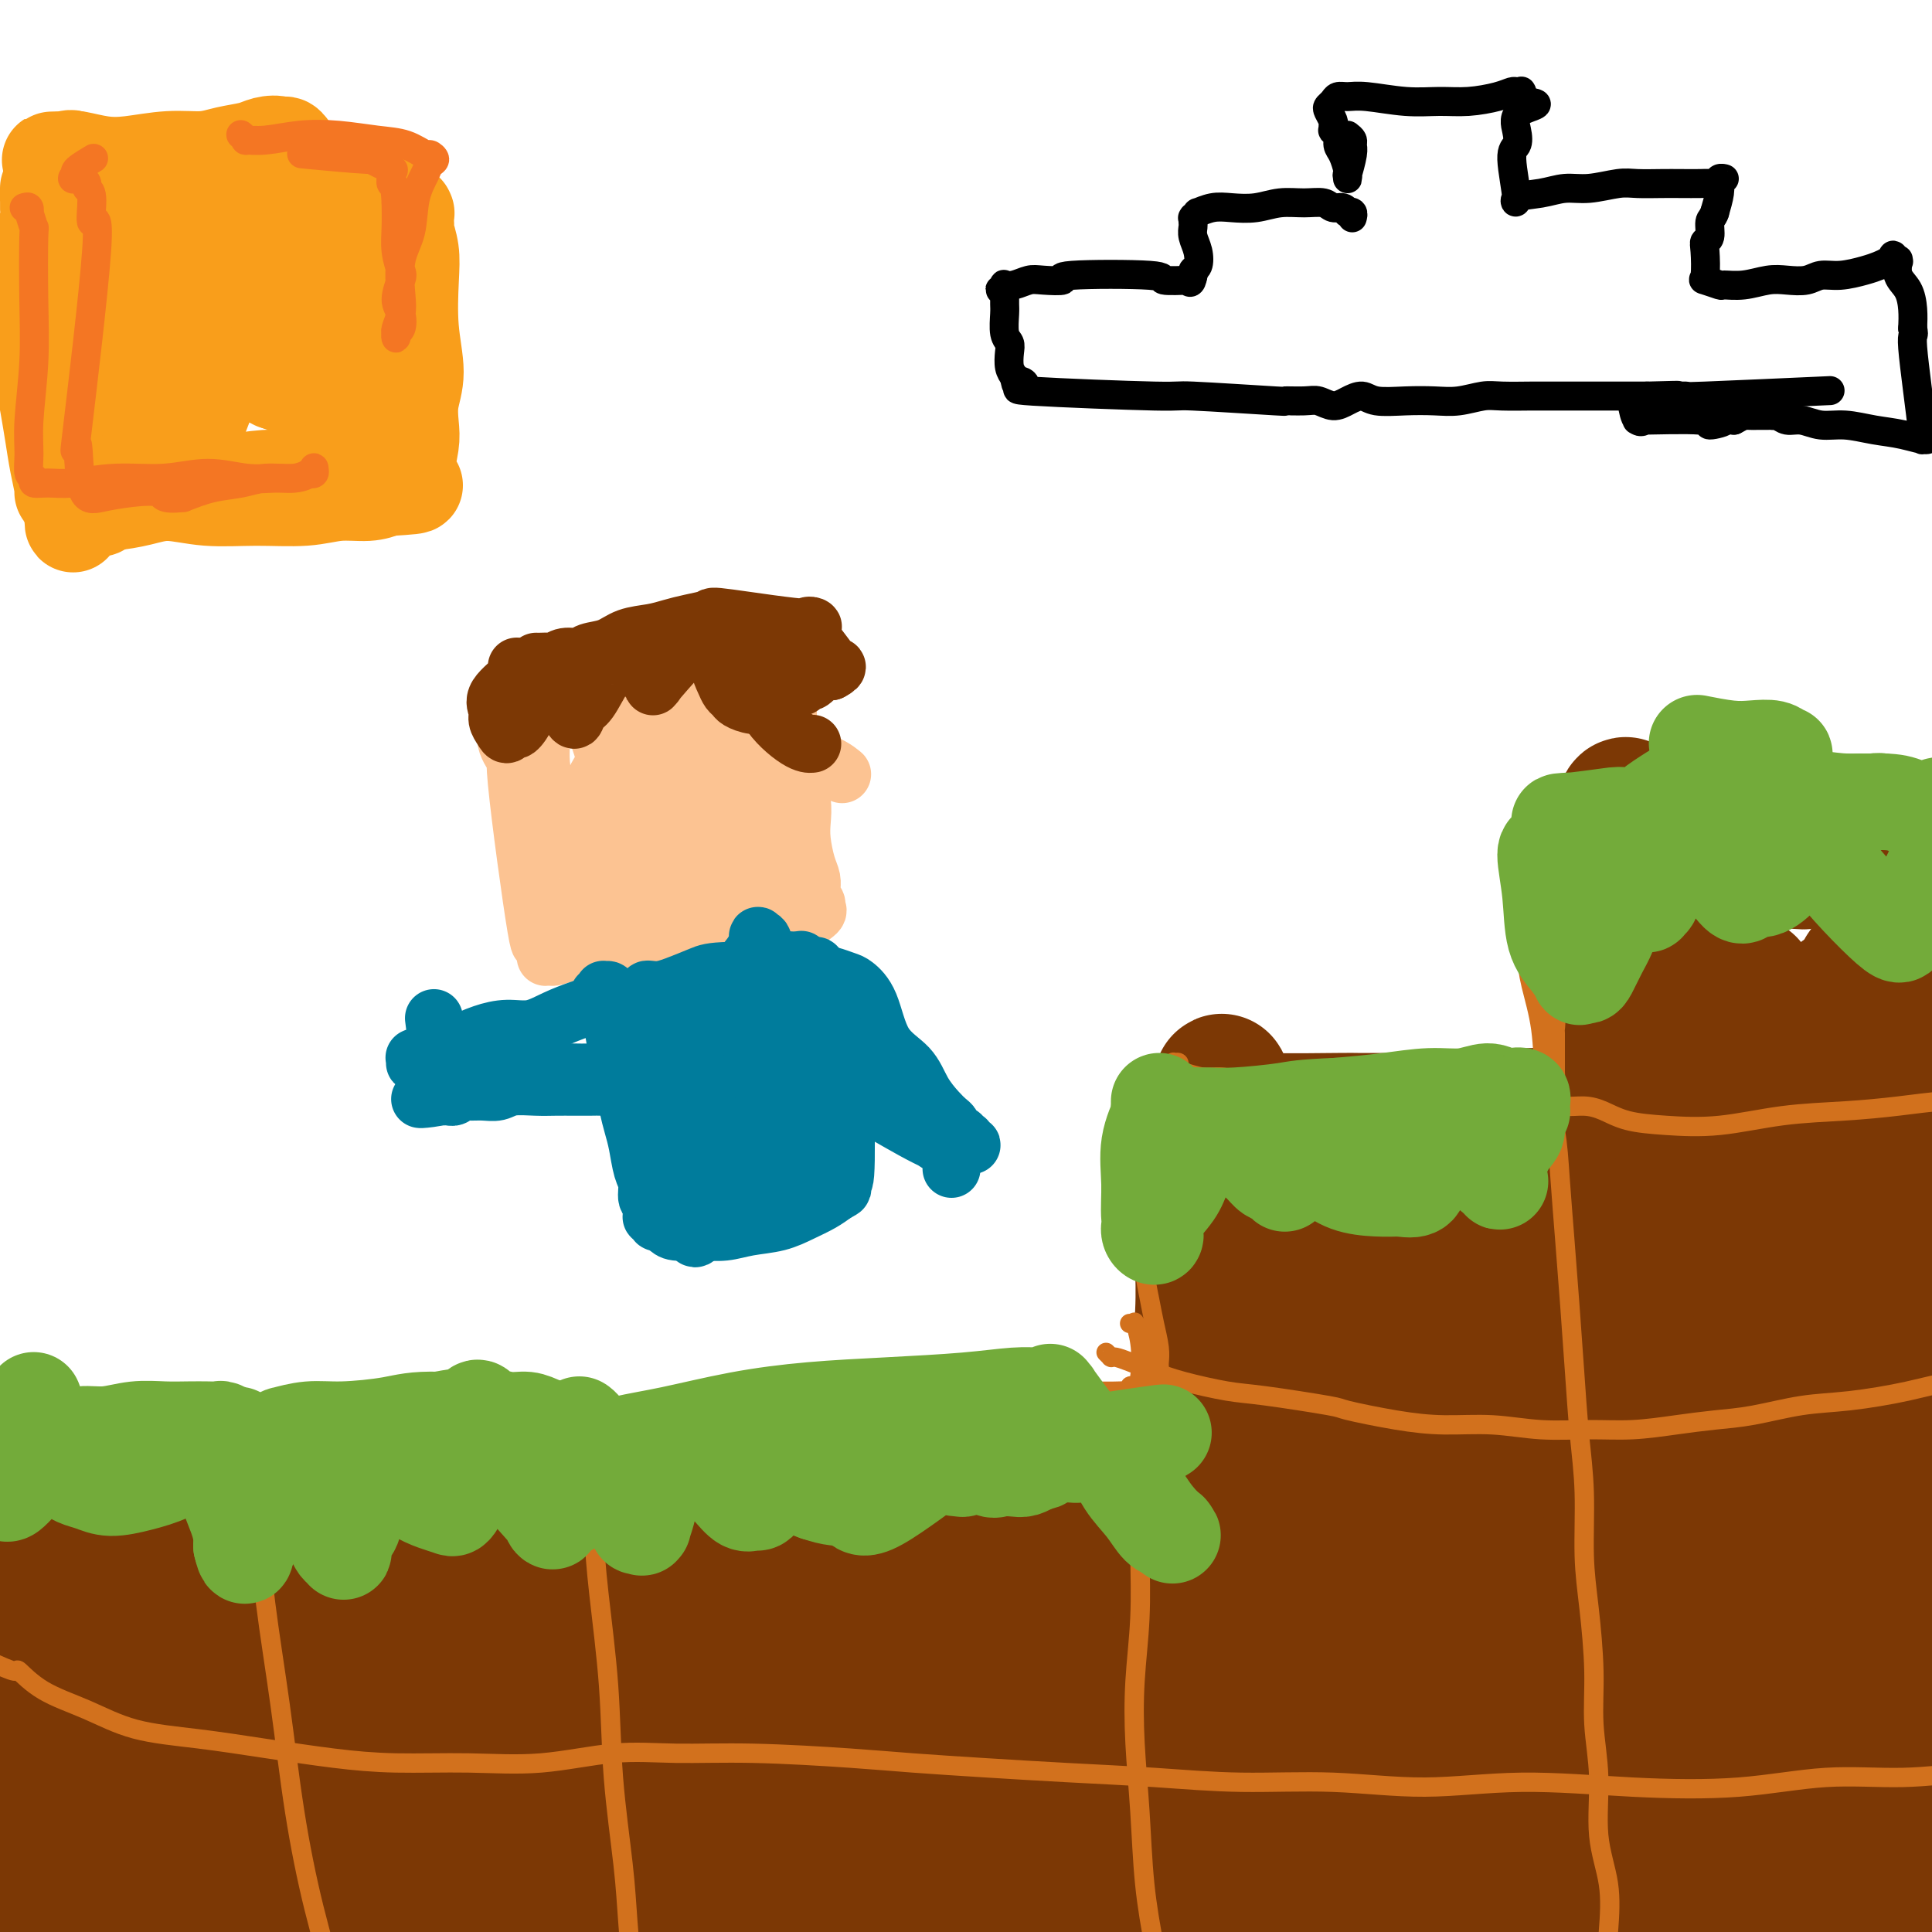 <svg viewBox='0 0 400 400' version='1.1' xmlns='http://www.w3.org/2000/svg' xmlns:xlink='http://www.w3.org/1999/xlink'><g fill='none' stroke='#7C3805' stroke-width='28' stroke-linecap='round' stroke-linejoin='round'><path d='M9,336c-0.103,-0.079 -0.207,-0.159 0,0c0.207,0.159 0.724,0.555 1,1c0.276,0.445 0.312,0.939 1,2c0.688,1.061 2.028,2.690 4,4c1.972,1.310 4.576,2.302 8,3c3.424,0.698 7.670,1.101 12,2c4.330,0.899 8.746,2.294 14,3c5.254,0.706 11.346,0.722 17,1c5.654,0.278 10.869,0.817 17,1c6.131,0.183 13.178,0.011 20,0c6.822,-0.011 13.420,0.141 20,0c6.580,-0.141 13.143,-0.574 19,-1c5.857,-0.426 11.010,-0.843 17,-1c5.990,-0.157 12.818,-0.053 20,0c7.182,0.053 14.720,0.056 22,0c7.280,-0.056 14.304,-0.170 22,0c7.696,0.170 16.065,0.623 24,1c7.935,0.377 15.436,0.678 23,1c7.564,0.322 15.191,0.664 23,1c7.809,0.336 15.801,0.665 23,1c7.199,0.335 13.604,0.675 20,1c6.396,0.325 12.782,0.635 19,1c6.218,0.365 12.269,0.787 18,1c5.731,0.213 11.143,0.219 16,0c4.857,-0.219 9.159,-0.662 12,0c2.841,0.662 4.223,2.429 5,3c0.777,0.571 0.951,-0.053 1,0c0.049,0.053 -0.025,0.784 0,1c0.025,0.216 0.150,-0.081 0,0c-0.150,0.081 -0.575,0.541 -1,1'/><path d='M406,363c0.595,0.774 -0.419,0.207 -1,0c-0.581,-0.207 -0.730,-0.056 -1,0c-0.270,0.056 -0.663,0.016 -1,0c-0.337,-0.016 -0.620,-0.007 -1,0c-0.380,0.007 -0.858,0.012 -1,0c-0.142,-0.012 0.053,-0.042 0,0c-0.053,0.042 -0.354,0.156 0,0c0.354,-0.156 1.365,-0.580 2,-1c0.635,-0.420 0.896,-0.834 1,-1c0.104,-0.166 0.052,-0.083 0,0'/><path d='M332,352c0.250,-0.012 0.500,-0.025 0,0c-0.500,0.025 -1.749,0.086 -2,0c-0.251,-0.086 0.496,-0.319 -5,0c-5.496,0.319 -17.237,1.189 -30,2c-12.763,0.811 -26.549,1.564 -40,2c-13.451,0.436 -26.566,0.555 -40,1c-13.434,0.445 -27.186,1.215 -42,2c-14.814,0.785 -30.688,1.583 -46,2c-15.312,0.417 -30.060,0.451 -44,1c-13.940,0.549 -27.072,1.612 -38,2c-10.928,0.388 -19.653,0.102 -26,0c-6.347,-0.102 -10.316,-0.020 -13,0c-2.684,0.020 -4.084,-0.023 -6,0c-1.916,0.023 -4.350,0.111 -2,0c2.350,-0.111 9.482,-0.419 22,-1c12.518,-0.581 30.421,-1.433 44,-2c13.579,-0.567 22.835,-0.849 53,0c30.165,0.849 81.239,2.830 120,4c38.761,1.170 65.208,1.529 79,2c13.792,0.471 14.930,1.054 23,1c8.070,-0.054 23.071,-0.744 34,-1c10.929,-0.256 17.784,-0.078 22,0c4.216,0.078 5.792,0.057 7,0c1.208,-0.057 2.050,-0.151 0,-1c-2.050,-0.849 -6.990,-2.455 -16,-4c-9.010,-1.545 -22.091,-3.030 -38,-4c-15.909,-0.970 -34.646,-1.425 -55,-2c-20.354,-0.575 -42.326,-1.270 -64,-1c-21.674,0.270 -43.050,1.506 -63,3c-19.950,1.494 -38.475,3.247 -57,5'/><path d='M109,363c-26.554,2.295 -32.940,4.031 -41,6c-8.060,1.969 -17.793,4.170 -23,6c-5.207,1.830 -5.887,3.289 -8,4c-2.113,0.711 -5.659,0.674 4,2c9.659,1.326 32.524,4.016 44,5c11.476,0.984 11.564,0.264 22,0c10.436,-0.264 31.219,-0.071 51,0c19.781,0.071 38.560,0.022 57,0c18.440,-0.022 36.539,-0.015 54,0c17.461,0.015 34.282,0.040 49,0c14.718,-0.040 27.332,-0.144 38,0c10.668,0.144 19.391,0.536 25,1c5.609,0.464 8.104,1.000 10,1c1.896,-0.000 3.192,-0.536 2,-1c-1.192,-0.464 -4.871,-0.854 -13,-2c-8.129,-1.146 -20.707,-3.046 -36,-4c-15.293,-0.954 -33.299,-0.963 -53,-1c-19.701,-0.037 -41.096,-0.103 -62,0c-20.904,0.103 -41.317,0.376 -62,1c-20.683,0.624 -41.635,1.598 -60,3c-18.365,1.402 -34.144,3.230 -47,5c-12.856,1.770 -22.788,3.482 -31,5c-8.212,1.518 -14.703,2.841 -18,4c-3.297,1.159 -3.399,2.153 -1,4c2.399,1.847 7.299,4.546 16,6c8.701,1.454 21.202,1.664 35,2c13.798,0.336 28.893,0.797 46,1c17.107,0.203 36.224,0.147 55,-1c18.776,-1.147 37.209,-3.386 56,-5c18.791,-1.614 37.940,-2.604 56,-4c18.060,-1.396 35.030,-3.198 52,-5'/><path d='M326,396c33.427,-3.001 34.994,-3.504 42,-4c7.006,-0.496 19.449,-0.986 27,-1c7.551,-0.014 10.208,0.449 10,0c-0.208,-0.449 -3.280,-1.810 -7,-3c-3.720,-1.190 -8.086,-2.209 -12,-3c-3.914,-0.791 -7.374,-1.353 -18,-2c-10.626,-0.647 -28.416,-1.380 -46,-3c-17.584,-1.620 -34.960,-4.126 -54,-6c-19.040,-1.874 -39.744,-3.115 -60,-4c-20.256,-0.885 -40.064,-1.414 -60,-1c-19.936,0.414 -40.001,1.772 -57,3c-16.999,1.228 -30.932,2.327 -49,4c-18.068,1.673 -40.272,3.920 -50,6c-9.728,2.080 -6.979,3.991 -6,6c0.979,2.009 0.187,4.115 0,6c-0.187,1.885 0.229,3.550 0,5c-0.229,1.450 -1.105,2.687 0,2c1.105,-0.687 4.191,-3.296 14,-6c9.809,-2.704 26.342,-5.502 42,-8c15.658,-2.498 30.442,-4.697 45,-7c14.558,-2.303 28.890,-4.712 44,-7c15.110,-2.288 30.998,-4.456 45,-6c14.002,-1.544 26.118,-2.465 36,-3c9.882,-0.535 17.528,-0.683 24,-1c6.472,-0.317 11.768,-0.804 15,-1c3.232,-0.196 4.399,-0.102 5,0c0.601,0.102 0.636,0.212 -1,0c-1.636,-0.212 -4.944,-0.748 -12,-1c-7.056,-0.252 -17.861,-0.222 -30,0c-12.139,0.222 -25.611,0.635 -40,1c-14.389,0.365 -29.694,0.683 -45,1'/><path d='M128,363c-33.561,0.785 -53.464,2.249 -64,3c-10.536,0.751 -11.705,0.790 -18,1c-6.295,0.210 -17.716,0.592 -25,1c-7.284,0.408 -10.429,0.841 -14,1c-3.571,0.159 -7.566,0.043 -9,0c-1.434,-0.043 -0.308,-0.011 0,0c0.308,0.011 -0.203,0.003 4,0c4.203,-0.003 13.121,-0.001 22,0c8.879,0.001 17.721,0.000 25,0c7.279,-0.000 12.996,0.001 20,0c7.004,-0.001 15.297,-0.003 19,0c3.703,0.003 2.817,0.011 3,0c0.183,-0.011 1.436,-0.041 2,0c0.564,0.041 0.438,0.154 0,0c-0.438,-0.154 -1.187,-0.577 -2,-1c-0.813,-0.423 -1.689,-0.848 -3,-1c-1.311,-0.152 -3.058,-0.030 -6,0c-2.942,0.030 -7.078,-0.031 -11,0c-3.922,0.031 -7.628,0.153 -11,0c-3.372,-0.153 -6.408,-0.580 -9,-1c-2.592,-0.420 -4.738,-0.834 -7,-1c-2.262,-0.166 -4.639,-0.086 -7,0c-2.361,0.086 -4.704,0.178 -7,0c-2.296,-0.178 -4.544,-0.625 -6,-1c-1.456,-0.375 -2.120,-0.679 -3,-1c-0.880,-0.321 -1.976,-0.660 -3,-1c-1.024,-0.340 -1.976,-0.682 -3,-1c-1.024,-0.318 -2.120,-0.611 -3,-1c-0.880,-0.389 -1.545,-0.874 -2,-1c-0.455,-0.126 -0.702,0.107 -1,0c-0.298,-0.107 -0.649,-0.553 -1,-1'/><path d='M8,358c-3.420,-1.035 -0.969,-0.123 0,0c0.969,0.123 0.456,-0.545 0,-1c-0.456,-0.455 -0.854,-0.698 -1,-1c-0.146,-0.302 -0.039,-0.662 0,-1c0.039,-0.338 0.010,-0.653 0,-1c-0.010,-0.347 -0.003,-0.726 0,-1c0.003,-0.274 0.001,-0.443 0,-1c-0.001,-0.557 -0.000,-1.501 0,-2c0.000,-0.499 0.000,-0.552 0,-1c-0.000,-0.448 -0.000,-1.290 0,-2c0.000,-0.710 0.000,-1.287 0,-2c-0.000,-0.713 0.000,-1.560 0,-2c-0.000,-0.440 -0.000,-0.471 0,-1c0.000,-0.529 0.000,-1.556 0,-2c-0.000,-0.444 -0.000,-0.304 0,-1c0.000,-0.696 0.000,-2.228 0,-3c-0.000,-0.772 -0.001,-0.784 0,-1c0.001,-0.216 0.003,-0.634 0,-1c-0.003,-0.366 -0.012,-0.678 0,-1c0.012,-0.322 0.046,-0.653 0,-1c-0.046,-0.347 -0.173,-0.711 0,-1c0.173,-0.289 0.647,-0.502 1,-1c0.353,-0.498 0.587,-1.280 1,-2c0.413,-0.720 1.006,-1.379 2,-2c0.994,-0.621 2.389,-1.204 4,-2c1.611,-0.796 3.437,-1.804 7,-3c3.563,-1.196 8.862,-2.578 13,-3c4.138,-0.422 7.114,0.117 11,0c3.886,-0.117 8.682,-0.891 13,-1c4.318,-0.109 8.159,0.445 12,1'/><path d='M71,318c8.045,-0.242 10.159,-0.848 12,-1c1.841,-0.152 3.409,0.152 7,0c3.591,-0.152 9.203,-0.758 14,-1c4.797,-0.242 8.778,-0.121 14,0c5.222,0.121 11.685,0.243 16,0c4.315,-0.243 6.482,-0.850 17,-1c10.518,-0.150 29.386,0.156 41,0c11.614,-0.156 15.975,-0.775 23,-1c7.025,-0.225 16.714,-0.056 26,0c9.286,0.056 18.168,-0.000 28,0c9.832,0.000 20.614,0.057 31,0c10.386,-0.057 20.377,-0.228 30,0c9.623,0.228 18.880,0.853 27,1c8.120,0.147 15.105,-0.185 22,0c6.895,0.185 13.699,0.887 19,1c5.301,0.113 9.097,-0.362 13,0c3.903,0.362 7.911,1.561 11,2c3.089,0.439 5.259,0.118 7,0c1.741,-0.118 3.051,-0.031 4,0c0.949,0.031 1.535,0.007 2,0c0.465,-0.007 0.809,0.002 1,0c0.191,-0.002 0.230,-0.015 0,0c-0.230,0.015 -0.729,0.057 -1,0c-0.271,-0.057 -0.315,-0.211 -1,0c-0.685,0.211 -2.009,0.789 -3,1c-0.991,0.211 -1.647,0.054 -3,0c-1.353,-0.054 -3.404,-0.004 -6,0c-2.596,0.004 -5.737,-0.037 -10,0c-4.263,0.037 -9.646,0.154 -16,0c-6.354,-0.154 -13.677,-0.577 -21,-1'/><path d='M375,318c-14.370,0.078 -19.794,0.272 -29,0c-9.206,-0.272 -22.195,-1.012 -37,-1c-14.805,0.012 -31.427,0.776 -44,1c-12.573,0.224 -21.096,-0.092 -45,0c-23.904,0.092 -63.190,0.592 -81,1c-17.810,0.408 -14.144,0.725 -16,1c-1.856,0.275 -9.234,0.507 -17,1c-7.766,0.493 -15.919,1.246 -22,2c-6.081,0.754 -10.091,1.511 -12,2c-1.909,0.489 -1.719,0.712 -2,1c-0.281,0.288 -1.033,0.641 -1,1c0.033,0.359 0.851,0.725 2,1c1.149,0.275 2.630,0.459 5,1c2.370,0.541 5.630,1.439 11,2c5.370,0.561 12.851,0.785 22,1c9.149,0.215 19.965,0.421 32,0c12.035,-0.421 25.288,-1.469 39,-2c13.712,-0.531 27.884,-0.544 42,-1c14.116,-0.456 28.177,-1.356 43,-2c14.823,-0.644 30.409,-1.032 45,-1c14.591,0.032 28.187,0.484 40,1c11.813,0.516 21.843,1.095 30,2c8.157,0.905 14.440,2.135 19,3c4.560,0.865 7.398,1.364 9,2c1.602,0.636 1.967,1.408 2,2c0.033,0.592 -0.267,1.005 -1,1c-0.733,-0.005 -1.901,-0.427 -4,-1c-2.099,-0.573 -5.130,-1.298 -12,-2c-6.870,-0.702 -17.580,-1.381 -24,-2c-6.420,-0.619 -8.548,-1.177 -17,-2c-8.452,-0.823 -23.226,-1.912 -38,-3'/><path d='M314,327c-27.969,-2.214 -49.891,-3.249 -68,-4c-18.109,-0.751 -32.406,-1.218 -48,-1c-15.594,0.218 -32.485,1.120 -47,2c-14.515,0.880 -26.655,1.739 -42,3c-15.345,1.261 -33.895,2.926 -42,4c-8.105,1.074 -5.763,1.557 -6,2c-0.237,0.443 -3.051,0.846 -4,1c-0.949,0.154 -0.032,0.059 4,1c4.032,0.941 11.178,2.920 21,4c9.822,1.080 22.320,1.263 37,1c14.680,-0.263 31.543,-0.971 48,-1c16.457,-0.029 32.507,0.623 50,1c17.493,0.377 36.429,0.480 54,1c17.571,0.520 33.776,1.456 48,2c14.224,0.544 26.467,0.696 37,1c10.533,0.304 19.356,0.759 27,1c7.644,0.241 14.107,0.269 18,0c3.893,-0.269 5.214,-0.834 6,-1c0.786,-0.166 1.037,0.065 1,0c-0.037,-0.065 -0.362,-0.428 -2,-1c-1.638,-0.572 -4.588,-1.352 -10,-3c-5.412,-1.648 -13.286,-4.164 -24,-6c-10.714,-1.836 -24.268,-2.990 -35,-4c-10.732,-1.010 -18.643,-1.874 -37,-3c-18.357,-1.126 -47.162,-2.515 -61,-3c-13.838,-0.485 -12.711,-0.066 -20,0c-7.289,0.066 -22.995,-0.219 -38,0c-15.005,0.219 -29.309,0.944 -40,1c-10.691,0.056 -17.769,-0.555 -41,0c-23.231,0.555 -62.616,2.278 -102,4'/><path d='M-2,329c-40.378,1.889 -20.822,4.111 -13,5c7.822,0.889 3.911,0.444 0,0'/><path d='M-9,340c4.938,-1.120 9.876,-2.239 16,-3c6.124,-0.761 13.435,-1.162 22,-1c8.565,0.162 18.385,0.887 27,1c8.615,0.113 16.024,-0.386 24,0c7.976,0.386 16.520,1.659 25,2c8.480,0.341 16.896,-0.249 24,0c7.104,0.249 12.896,1.336 18,2c5.104,0.664 9.521,0.903 13,1c3.479,0.097 6.022,0.051 7,0c0.978,-0.051 0.391,-0.108 0,0c-0.391,0.108 -0.587,0.380 -1,0c-0.413,-0.380 -1.044,-1.412 -7,-3c-5.956,-1.588 -17.236,-3.731 -26,-6c-8.764,-2.269 -15.012,-4.663 -19,-6c-3.988,-1.337 -5.717,-1.618 -11,-3c-5.283,-1.382 -14.120,-3.865 -22,-6c-7.880,-2.135 -14.802,-3.921 -22,-6c-7.198,-2.079 -14.673,-4.452 -21,-6c-6.327,-1.548 -11.505,-2.272 -16,-3c-4.495,-0.728 -8.308,-1.460 -11,-2c-2.692,-0.540 -4.262,-0.888 -6,-1c-1.738,-0.112 -3.643,0.012 -5,0c-1.357,-0.012 -2.167,-0.160 -3,0c-0.833,0.160 -1.691,0.626 -2,1c-0.309,0.374 -0.069,0.654 0,1c0.069,0.346 -0.033,0.757 0,1c0.033,0.243 0.202,0.316 1,1c0.798,0.684 2.224,1.977 4,3c1.776,1.023 3.901,1.775 9,3c5.099,1.225 13.171,2.921 21,4c7.829,1.079 15.414,1.539 23,2'/><path d='M53,316c10.189,0.942 13.662,0.297 18,0c4.338,-0.297 9.543,-0.248 15,0c5.457,0.248 11.168,0.693 15,1c3.832,0.307 5.784,0.474 11,0c5.216,-0.474 13.694,-1.589 17,-2c3.306,-0.411 1.439,-0.117 1,0c-0.439,0.117 0.549,0.058 1,0c0.451,-0.058 0.366,-0.114 0,0c-0.366,0.114 -1.013,0.399 -2,0c-0.987,-0.399 -2.316,-1.480 -4,-2c-1.684,-0.520 -3.724,-0.477 -7,-1c-3.276,-0.523 -7.787,-1.612 -13,-2c-5.213,-0.388 -11.127,-0.077 -17,0c-5.873,0.077 -11.704,-0.082 -18,0c-6.296,0.082 -13.058,0.404 -20,1c-6.942,0.596 -14.063,1.466 -20,2c-5.937,0.534 -10.690,0.732 -14,1c-3.310,0.268 -5.179,0.608 -7,1c-1.821,0.392 -3.595,0.837 -5,1c-1.405,0.163 -2.441,0.043 -3,0c-0.559,-0.043 -0.642,-0.011 -1,0c-0.358,0.011 -0.993,-0.000 -1,0c-0.007,0.000 0.612,0.011 1,0c0.388,-0.011 0.544,-0.045 1,0c0.456,0.045 1.213,0.167 6,0c4.787,-0.167 13.606,-0.625 21,-1c7.394,-0.375 13.363,-0.668 19,-1c5.637,-0.332 10.941,-0.705 16,-1c5.059,-0.295 9.874,-0.513 15,-1c5.126,-0.487 10.563,-1.244 16,-2'/><path d='M94,310c17.669,-1.157 15.341,-1.050 18,-1c2.659,0.050 10.305,0.042 17,0c6.695,-0.042 12.438,-0.118 17,0c4.562,0.118 7.943,0.431 17,0c9.057,-0.431 23.790,-1.606 33,-2c9.210,-0.394 12.897,-0.007 18,0c5.103,0.007 11.622,-0.365 18,-1c6.378,-0.635 12.614,-1.532 19,-2c6.386,-0.468 12.923,-0.508 19,-1c6.077,-0.492 11.693,-1.437 18,-2c6.307,-0.563 13.303,-0.743 20,-1c6.697,-0.257 13.095,-0.591 19,-1c5.905,-0.409 11.318,-0.894 17,-1c5.682,-0.106 11.633,0.168 17,0c5.367,-0.168 10.150,-0.778 15,-1c4.850,-0.222 9.766,-0.055 14,0c4.234,0.055 7.785,-0.000 11,0c3.215,0.000 6.094,0.056 9,0c2.906,-0.056 5.839,-0.225 8,0c2.161,0.225 3.550,0.845 5,1c1.450,0.155 2.962,-0.155 4,0c1.038,0.155 1.603,0.773 2,1c0.397,0.227 0.627,0.061 1,0c0.373,-0.061 0.888,-0.016 1,0c0.112,0.016 -0.180,0.004 0,0c0.180,-0.004 0.833,-0.001 1,0c0.167,0.001 -0.151,0.000 0,0c0.151,-0.000 0.771,-0.000 1,0c0.229,0.000 0.065,0.000 0,0c-0.065,-0.000 -0.033,-0.000 0,0'/><path d='M433,299c13.978,0.155 4.422,0.041 1,0c-3.422,-0.041 -0.710,-0.011 0,0c0.710,0.011 -0.583,0.003 -1,0c-0.417,-0.003 0.043,-0.001 0,0c-0.043,0.001 -0.589,0.000 -1,0c-0.411,-0.000 -0.687,0.000 -1,0c-0.313,-0.000 -0.661,-0.001 -1,0c-0.339,0.001 -0.668,0.004 -1,0c-0.332,-0.004 -0.667,-0.015 -1,0c-0.333,0.015 -0.665,0.057 -1,0c-0.335,-0.057 -0.675,-0.212 -1,0c-0.325,0.212 -0.635,0.792 -1,1c-0.365,0.208 -0.783,0.045 -1,0c-0.217,-0.045 -0.232,0.027 -1,0c-0.768,-0.027 -2.289,-0.154 -4,0c-1.711,0.154 -3.613,0.589 -6,1c-2.387,0.411 -5.258,0.798 -9,2c-3.742,1.202 -8.353,3.219 -12,5c-3.647,1.781 -6.328,3.326 -11,6c-4.672,2.674 -11.335,6.478 -14,8c-2.665,1.522 -1.333,0.761 0,0'/><path d='M244,348c-0.007,0.332 -0.013,0.664 0,0c0.013,-0.664 0.046,-2.324 0,-4c-0.046,-1.676 -0.171,-3.366 0,-5c0.171,-1.634 0.638,-3.211 1,-5c0.362,-1.789 0.618,-3.790 1,-6c0.382,-2.210 0.891,-4.628 1,-7c0.109,-2.372 -0.181,-4.698 0,-8c0.181,-3.302 0.833,-7.581 1,-12c0.167,-4.419 -0.153,-8.979 0,-14c0.153,-5.021 0.777,-10.502 1,-15c0.223,-4.498 0.044,-8.014 0,-11c-0.044,-2.986 0.045,-5.444 0,-8c-0.045,-2.556 -0.226,-5.211 0,-7c0.226,-1.789 0.858,-2.713 1,-4c0.142,-1.287 -0.206,-2.937 0,-4c0.206,-1.063 0.964,-1.538 1,-2c0.036,-0.462 -0.652,-0.912 -1,-1c-0.348,-0.088 -0.356,0.187 0,0c0.356,-0.187 1.076,-0.835 1,-1c-0.076,-0.165 -0.948,0.152 -1,0c-0.052,-0.152 0.717,-0.773 1,-1c0.283,-0.227 0.079,-0.061 0,0c-0.079,0.061 -0.035,0.016 0,0c0.035,-0.016 0.061,-0.004 0,0c-0.061,0.004 -0.209,0.001 0,0c0.209,-0.001 0.774,-0.000 1,0c0.226,0.000 0.113,0.000 0,0'/><path d='M252,233c1.394,-17.807 0.878,-4.824 2,0c1.122,4.824 3.880,1.489 5,0c1.120,-1.489 0.602,-1.131 4,-1c3.398,0.131 10.712,0.035 14,0c3.288,-0.035 2.549,-0.008 4,0c1.451,0.008 5.090,-0.002 8,0c2.910,0.002 5.090,0.014 7,0c1.910,-0.014 3.549,-0.056 5,0c1.451,0.056 2.712,0.211 4,0c1.288,-0.211 2.603,-0.788 4,-1c1.397,-0.212 2.877,-0.061 4,0c1.123,0.061 1.890,0.030 3,0c1.110,-0.030 2.562,-0.060 4,0c1.438,0.060 2.861,0.208 4,0c1.139,-0.208 1.994,-0.774 3,-1c1.006,-0.226 2.163,-0.113 3,0c0.837,0.113 1.352,0.226 2,0c0.648,-0.226 1.428,-0.793 2,-1c0.572,-0.207 0.937,-0.056 1,0c0.063,0.056 -0.175,0.016 0,0c0.175,-0.016 0.765,-0.006 1,0c0.235,0.006 0.115,0.010 0,0c-0.115,-0.010 -0.227,-0.034 0,0c0.227,0.034 0.792,0.124 1,0c0.208,-0.124 0.059,-0.464 0,-1c-0.059,-0.536 -0.030,-1.268 0,-2'/><path d='M337,226c-0.000,-0.977 -0.000,-1.920 0,-3c0.000,-1.080 0.000,-2.296 0,-3c-0.000,-0.704 -0.001,-0.894 0,-3c0.001,-2.106 0.005,-6.128 0,-8c-0.005,-1.872 -0.019,-1.595 0,-2c0.019,-0.405 0.072,-1.491 0,-3c-0.072,-1.509 -0.268,-3.440 0,-5c0.268,-1.560 1.001,-2.749 1,-4c-0.001,-1.251 -0.735,-2.565 -1,-4c-0.265,-1.435 -0.061,-2.993 0,-4c0.061,-1.007 -0.023,-1.464 0,-2c0.023,-0.536 0.151,-1.151 0,-2c-0.151,-0.849 -0.580,-1.933 -1,-3c-0.420,-1.067 -0.830,-2.118 -1,-3c-0.170,-0.882 -0.099,-1.595 0,-2c0.099,-0.405 0.226,-0.501 0,-1c-0.226,-0.499 -0.807,-1.402 -1,-2c-0.193,-0.598 -0.000,-0.892 0,-1c0.000,-0.108 -0.193,-0.029 0,0c0.193,0.029 0.773,0.008 1,0c0.227,-0.008 0.099,-0.002 0,0c-0.099,0.002 -0.171,0.001 0,0c0.171,-0.001 0.586,-0.000 1,0'/><path d='M336,171c0.249,-8.553 1.373,-2.434 2,0c0.627,2.434 0.757,1.184 2,1c1.243,-0.184 3.597,0.696 4,1c0.403,0.304 -1.147,0.030 4,1c5.147,0.970 16.990,3.184 22,4c5.010,0.816 3.187,0.233 5,0c1.813,-0.233 7.262,-0.115 10,0c2.738,0.115 2.765,0.227 4,0c1.235,-0.227 3.679,-0.793 5,-1c1.321,-0.207 1.520,-0.056 2,0c0.480,0.056 1.242,0.015 2,0c0.758,-0.015 1.512,-0.004 2,0c0.488,0.004 0.709,0.001 1,0c0.291,-0.001 0.653,-0.001 1,0c0.347,0.001 0.680,0.004 1,0c0.320,-0.004 0.626,-0.015 1,0c0.374,0.015 0.814,0.057 1,0c0.186,-0.057 0.116,-0.212 0,0c-0.116,0.212 -0.280,0.792 0,1c0.280,0.208 1.003,0.046 1,0c-0.003,-0.046 -0.732,0.026 -1,0c-0.268,-0.026 -0.077,-0.150 0,0c0.077,0.150 0.038,0.575 0,1'/><path d='M405,179c5.413,0.243 1.447,0.351 0,1c-1.447,0.649 -0.374,1.841 0,5c0.374,3.159 0.048,8.286 0,12c-0.048,3.714 0.180,6.017 0,18c-0.180,11.983 -0.770,33.648 -1,44c-0.230,10.352 -0.100,9.392 0,10c0.100,0.608 0.170,2.786 0,9c-0.170,6.214 -0.582,16.464 -1,21c-0.418,4.536 -0.844,3.356 -1,4c-0.156,0.644 -0.041,3.111 0,5c0.041,1.889 0.009,3.200 0,4c-0.009,0.800 0.004,1.087 0,1c-0.004,-0.087 -0.024,-0.549 0,-1c0.024,-0.451 0.091,-0.890 0,-2c-0.091,-1.110 -0.342,-2.892 0,-6c0.342,-3.108 1.277,-7.542 1,-13c-0.277,-5.458 -1.766,-11.939 -3,-18c-1.234,-6.061 -2.213,-11.702 -3,-17c-0.787,-5.298 -1.380,-10.252 -2,-15c-0.620,-4.748 -1.265,-9.291 -2,-13c-0.735,-3.709 -1.560,-6.584 -2,-9c-0.440,-2.416 -0.496,-4.373 -1,-6c-0.504,-1.627 -1.456,-2.924 -2,-4c-0.544,-1.076 -0.678,-1.930 -1,-3c-0.322,-1.070 -0.831,-2.355 -1,-3c-0.169,-0.645 0.001,-0.650 0,-1c-0.001,-0.350 -0.174,-1.044 0,-1c0.174,0.044 0.696,0.826 1,1c0.304,0.174 0.389,-0.261 0,0c-0.389,0.261 -1.254,1.217 -2,2c-0.746,0.783 -1.373,1.391 -2,2'/><path d='M383,206c-0.902,0.087 -1.656,-1.197 -3,3c-1.344,4.197 -3.276,13.873 -4,19c-0.724,5.127 -0.239,5.705 0,8c0.239,2.295 0.231,6.308 0,18c-0.231,11.692 -0.685,31.064 -1,39c-0.315,7.936 -0.492,4.437 0,6c0.492,1.563 1.651,8.189 2,11c0.349,2.811 -0.113,1.806 0,2c0.113,0.194 0.799,1.586 1,2c0.201,0.414 -0.084,-0.152 0,-1c0.084,-0.848 0.536,-1.979 1,-4c0.464,-2.021 0.942,-4.931 1,-9c0.058,-4.069 -0.302,-9.295 -1,-15c-0.698,-5.705 -1.734,-11.887 -3,-18c-1.266,-6.113 -2.762,-12.155 -4,-18c-1.238,-5.845 -2.216,-11.493 -3,-16c-0.784,-4.507 -1.373,-7.875 -2,-11c-0.627,-3.125 -1.292,-6.008 -2,-8c-0.708,-1.992 -1.458,-3.093 -2,-4c-0.542,-0.907 -0.877,-1.619 -1,-2c-0.123,-0.381 -0.033,-0.429 0,-1c0.033,-0.571 0.011,-1.664 0,-2c-0.011,-0.336 -0.010,0.086 0,0c0.010,-0.086 0.030,-0.678 0,-1c-0.030,-0.322 -0.110,-0.374 0,0c0.110,0.374 0.411,1.172 0,2c-0.411,0.828 -1.534,1.684 -2,4c-0.466,2.316 -0.276,6.090 0,11c0.276,4.910 0.638,10.955 1,17'/><path d='M361,238c0.034,8.628 0.619,13.197 1,19c0.381,5.803 0.557,12.841 1,18c0.443,5.159 1.154,8.438 2,14c0.846,5.562 1.827,13.407 2,17c0.173,3.593 -0.462,2.934 -1,-2c-0.538,-4.934 -0.979,-14.144 -1,-19c-0.021,-4.856 0.377,-5.358 0,-9c-0.377,-3.642 -1.530,-10.424 -2,-17c-0.470,-6.576 -0.256,-12.944 -1,-18c-0.744,-5.056 -2.447,-8.798 -3,-12c-0.553,-3.202 0.044,-5.864 0,-8c-0.044,-2.136 -0.729,-3.744 -1,-5c-0.271,-1.256 -0.129,-2.158 0,-3c0.129,-0.842 0.244,-1.625 0,-3c-0.244,-1.375 -0.848,-3.342 -1,-5c-0.152,-1.658 0.149,-3.006 0,-4c-0.149,-0.994 -0.746,-1.634 -1,-2c-0.254,-0.366 -0.164,-0.459 0,0c0.164,0.459 0.401,1.471 0,3c-0.401,1.529 -1.441,3.577 -2,6c-0.559,2.423 -0.637,5.223 -1,8c-0.363,2.777 -1.010,5.531 -2,9c-0.990,3.469 -2.323,7.652 -3,12c-0.677,4.348 -0.700,8.862 -1,13c-0.300,4.138 -0.879,7.899 -1,12c-0.121,4.101 0.215,8.543 0,12c-0.215,3.457 -0.981,5.931 -1,8c-0.019,2.069 0.709,3.734 1,5c0.291,1.266 0.146,2.133 0,3'/><path d='M346,290c-0.519,8.428 -0.817,2.998 -1,1c-0.183,-1.998 -0.251,-0.564 -1,-1c-0.749,-0.436 -2.178,-2.741 -2,-4c0.178,-1.259 1.963,-1.473 -5,-5c-6.963,-3.527 -22.674,-10.369 -30,-13c-7.326,-2.631 -6.268,-1.053 -6,-1c0.268,0.053 -0.256,-1.419 -7,-1c-6.744,0.419 -19.708,2.729 -25,4c-5.292,1.271 -2.911,1.503 -3,2c-0.089,0.497 -2.648,1.260 -4,2c-1.352,0.740 -1.498,1.458 -1,2c0.498,0.542 1.639,0.907 3,2c1.361,1.093 2.943,2.915 5,4c2.057,1.085 4.589,1.434 8,2c3.411,0.566 7.701,1.348 12,1c4.299,-0.348 8.608,-1.827 13,-3c4.392,-1.173 8.867,-2.040 13,-3c4.133,-0.960 7.922,-2.012 11,-3c3.078,-0.988 5.444,-1.910 7,-3c1.556,-1.090 2.302,-2.347 3,-3c0.698,-0.653 1.347,-0.703 1,-1c-0.347,-0.297 -1.691,-0.843 -4,-1c-2.309,-0.157 -5.583,0.073 -9,0c-3.417,-0.073 -6.979,-0.450 -11,-1c-4.021,-0.550 -8.503,-1.272 -13,-2c-4.497,-0.728 -9.010,-1.463 -12,-2c-2.990,-0.537 -4.459,-0.875 -6,-1c-1.541,-0.125 -3.155,-0.036 -4,0c-0.845,0.036 -0.923,0.018 -1,0'/><path d='M277,262c-9.032,-1.103 -2.113,0.141 1,1c3.113,0.859 2.419,1.335 4,2c1.581,0.665 5.436,1.519 9,2c3.564,0.481 6.836,0.589 10,1c3.164,0.411 6.221,1.126 12,0c5.779,-1.126 14.280,-4.095 18,-5c3.720,-0.905 2.659,0.252 2,-1c-0.659,-1.252 -0.916,-4.912 -2,-7c-1.084,-2.088 -2.996,-2.602 -4,-3c-1.004,-0.398 -1.100,-0.678 -3,-2c-1.900,-1.322 -5.603,-3.686 -9,-5c-3.397,-1.314 -6.487,-1.576 -10,-2c-3.513,-0.424 -7.450,-1.008 -11,-1c-3.550,0.008 -6.712,0.609 -9,1c-2.288,0.391 -3.704,0.573 -5,1c-1.296,0.427 -2.474,1.098 -3,2c-0.526,0.902 -0.399,2.036 0,3c0.399,0.964 1.069,1.757 3,3c1.931,1.243 5.123,2.935 8,4c2.877,1.065 5.438,1.504 8,2c2.562,0.496 5.123,1.048 7,1c1.877,-0.048 3.069,-0.696 4,-1c0.931,-0.304 1.602,-0.262 2,-1c0.398,-0.738 0.523,-2.255 0,-3c-0.523,-0.745 -1.694,-0.719 -3,-2c-1.306,-1.281 -2.748,-3.868 -5,-5c-2.252,-1.132 -5.315,-0.809 -8,-1c-2.685,-0.191 -4.992,-0.898 -7,-1c-2.008,-0.102 -3.717,0.399 -5,1c-1.283,0.601 -2.142,1.300 -3,2'/><path d='M278,248c-1.387,0.808 -0.855,1.329 -1,2c-0.145,0.671 -0.966,1.491 -1,2c-0.034,0.509 0.720,0.707 1,1c0.280,0.293 0.086,0.683 0,1c-0.086,0.317 -0.064,0.562 0,1c0.064,0.438 0.169,1.070 0,1c-0.169,-0.070 -0.613,-0.843 -1,-1c-0.387,-0.157 -0.716,0.302 -1,0c-0.284,-0.302 -0.524,-1.365 -1,-2c-0.476,-0.635 -1.189,-0.843 -2,-1c-0.811,-0.157 -1.720,-0.262 -2,-1c-0.280,-0.738 0.069,-2.110 0,-3c-0.069,-0.890 -0.555,-1.298 -1,-2c-0.445,-0.702 -0.847,-1.697 -1,-2c-0.153,-0.303 -0.055,0.087 0,0c0.055,-0.087 0.067,-0.650 0,-1c-0.067,-0.350 -0.214,-0.486 0,0c0.214,0.486 0.789,1.594 1,2c0.211,0.406 0.056,0.109 0,0c-0.056,-0.109 -0.015,-0.029 0,0c0.015,0.029 0.004,0.008 0,0c-0.004,-0.008 -0.002,-0.004 0,0'/></g>
<g fill='none' stroke='#D2711D' stroke-width='4' stroke-linecap='round' stroke-linejoin='round'><path d='M9,289c-0.008,-0.030 -0.016,-0.061 0,0c0.016,0.061 0.057,0.213 0,0c-0.057,-0.213 -0.211,-0.791 0,-1c0.211,-0.209 0.789,-0.051 1,0c0.211,0.051 0.056,-0.007 0,0c-0.056,0.007 -0.011,0.079 0,0c0.011,-0.079 -0.011,-0.308 1,0c1.011,0.308 3.056,1.154 5,2c1.944,0.846 3.787,1.694 6,2c2.213,0.306 4.795,0.072 8,0c3.205,-0.072 7.034,0.019 10,0c2.966,-0.019 5.071,-0.149 8,0c2.929,0.149 6.684,0.576 10,1c3.316,0.424 6.195,0.845 9,1c2.805,0.155 5.538,0.043 8,0c2.462,-0.043 4.653,-0.015 7,0c2.347,0.015 4.848,0.019 7,0c2.152,-0.019 3.953,-0.062 6,0c2.047,0.062 4.339,0.227 7,0c2.661,-0.227 5.689,-0.848 8,-1c2.311,-0.152 3.903,0.166 6,0c2.097,-0.166 4.699,-0.814 7,-1c2.301,-0.186 4.301,0.090 7,0c2.699,-0.090 6.095,-0.546 9,-1c2.905,-0.454 5.317,-0.906 8,-1c2.683,-0.094 5.637,0.171 9,0c3.363,-0.171 7.136,-0.777 10,-1c2.864,-0.223 4.818,-0.064 7,0c2.182,0.064 4.591,0.032 7,0'/><path d='M180,289c19.776,-0.769 12.717,-0.191 12,0c-0.717,0.191 4.909,-0.005 9,0c4.091,0.005 6.648,0.212 8,0c1.352,-0.212 1.500,-0.841 6,-1c4.500,-0.159 13.353,0.154 17,0c3.647,-0.154 2.086,-0.774 2,-1c-0.086,-0.226 1.301,-0.060 2,0c0.699,0.060 0.709,0.012 1,0c0.291,-0.012 0.861,0.011 1,0c0.139,-0.011 -0.155,-0.054 0,0c0.155,0.054 0.760,0.207 1,0c0.240,-0.207 0.117,-0.773 0,-1c-0.117,-0.227 -0.227,-0.113 0,0c0.227,0.113 0.793,0.227 1,0c0.207,-0.227 0.055,-0.796 0,-1c-0.055,-0.204 -0.015,-0.044 0,0c0.015,0.044 0.004,-0.029 0,0c-0.004,0.029 -0.000,0.158 0,0c0.000,-0.158 -0.003,-0.604 0,-1c0.003,-0.396 0.012,-0.743 0,-1c-0.012,-0.257 -0.045,-0.423 0,-1c0.045,-0.577 0.170,-1.566 0,-3c-0.170,-1.434 -0.633,-3.312 -1,-5c-0.367,-1.688 -0.637,-3.185 -1,-5c-0.363,-1.815 -0.818,-3.947 -1,-6c-0.182,-2.053 -0.091,-4.026 0,-6'/><path d='M237,257c-0.013,-5.523 0.956,-4.331 1,-5c0.044,-0.669 -0.836,-3.200 -1,-5c-0.164,-1.800 0.387,-2.868 1,-4c0.613,-1.132 1.289,-2.327 2,-5c0.711,-2.673 1.459,-6.823 2,-9c0.541,-2.177 0.877,-2.381 1,-3c0.123,-0.619 0.033,-1.653 0,-2c-0.033,-0.347 -0.009,-0.006 0,0c0.009,0.006 0.001,-0.324 0,-1c-0.001,-0.676 0.003,-1.699 0,-2c-0.003,-0.301 -0.015,0.118 0,0c0.015,-0.118 0.056,-0.774 0,-1c-0.056,-0.226 -0.211,-0.023 0,0c0.211,0.023 0.787,-0.133 1,0c0.213,0.133 0.065,0.557 0,1c-0.065,0.443 -0.045,0.906 0,1c0.045,0.094 0.114,-0.182 1,0c0.886,0.182 2.589,0.823 4,1c1.411,0.177 2.532,-0.110 4,0c1.468,0.110 3.284,0.618 5,1c1.716,0.382 3.331,0.637 5,1c1.669,0.363 3.392,0.833 5,1c1.608,0.167 3.103,0.031 5,0c1.897,-0.031 4.197,0.044 6,0c1.803,-0.044 3.107,-0.208 5,0c1.893,0.208 4.373,0.788 7,1c2.627,0.212 5.399,0.057 7,0c1.601,-0.057 2.029,-0.016 3,0c0.971,0.016 2.486,0.008 4,0'/><path d='M305,227c6.238,0.154 3.334,0.038 3,0c-0.334,-0.038 1.903,0.000 3,0c1.097,-0.000 1.054,-0.040 1,0c-0.054,0.040 -0.120,0.160 1,0c1.120,-0.160 3.424,-0.602 5,-1c1.576,-0.398 2.422,-0.754 3,-1c0.578,-0.246 0.887,-0.381 1,-1c0.113,-0.619 0.030,-1.721 0,-2c-0.030,-0.279 -0.008,0.264 0,0c0.008,-0.264 0.002,-1.336 0,-2c-0.002,-0.664 0.001,-0.919 0,-1c-0.001,-0.081 -0.004,0.012 0,-1c0.004,-1.012 0.015,-3.131 0,-4c-0.015,-0.869 -0.057,-0.490 0,-1c0.057,-0.510 0.211,-1.910 0,-3c-0.211,-1.090 -0.789,-1.870 -1,-3c-0.211,-1.130 -0.057,-2.611 0,-4c0.057,-1.389 0.015,-2.686 0,-4c-0.015,-1.314 -0.004,-2.644 0,-4c0.004,-1.356 0.001,-2.737 0,-4c-0.001,-1.263 -0.000,-2.408 0,-4c0.000,-1.592 0.000,-3.631 0,-5c-0.000,-1.369 0.000,-2.069 0,-3c-0.000,-0.931 -0.001,-2.095 0,-3c0.001,-0.905 0.003,-1.552 0,-2c-0.003,-0.448 -0.011,-0.697 0,-1c0.011,-0.303 0.041,-0.658 0,-1c-0.041,-0.342 -0.155,-0.669 0,-1c0.155,-0.331 0.577,-0.665 1,-1'/><path d='M322,170c0.044,-8.284 0.154,-2.995 0,-1c-0.154,1.995 -0.573,0.696 0,0c0.573,-0.696 2.140,-0.790 3,-1c0.860,-0.210 1.015,-0.536 3,-1c1.985,-0.464 5.799,-1.066 8,-1c2.201,0.066 2.788,0.798 5,1c2.212,0.202 6.050,-0.128 9,0c2.950,0.128 5.013,0.715 7,1c1.987,0.285 3.898,0.269 6,0c2.102,-0.269 4.393,-0.790 6,-1c1.607,-0.210 2.529,-0.109 4,0c1.471,0.109 3.491,0.225 5,0c1.509,-0.225 2.509,-0.793 4,-1c1.491,-0.207 3.475,-0.055 5,0c1.525,0.055 2.591,0.012 4,0c1.409,-0.012 3.162,0.008 4,0c0.838,-0.008 0.760,-0.044 1,0c0.240,0.044 0.796,0.166 1,0c0.204,-0.166 0.055,-0.622 0,0c-0.055,0.622 -0.016,2.320 0,3c0.016,0.680 0.008,0.340 0,0'/><path d='M320,228c-0.092,-0.008 -0.184,-0.017 0,0c0.184,0.017 0.646,0.059 1,0c0.354,-0.059 0.602,-0.219 1,0c0.398,0.219 0.948,0.819 2,1c1.052,0.181 2.607,-0.055 4,0c1.393,0.055 2.625,0.400 4,1c1.375,0.600 2.895,1.454 5,2c2.105,0.546 4.797,0.785 8,1c3.203,0.215 6.918,0.408 11,0c4.082,-0.408 8.530,-1.415 13,-2c4.470,-0.585 8.963,-0.746 13,-1c4.037,-0.254 7.617,-0.600 11,-1c3.383,-0.400 6.567,-0.853 9,-1c2.433,-0.147 4.114,0.012 6,0c1.886,-0.012 3.976,-0.196 5,0c1.024,0.196 0.982,0.771 1,1c0.018,0.229 0.098,0.113 0,0c-0.098,-0.113 -0.372,-0.223 -1,0c-0.628,0.223 -1.608,0.778 -2,1c-0.392,0.222 -0.196,0.111 0,0'/><path d='M318,179c0.044,0.452 0.089,0.904 0,1c-0.089,0.096 -0.311,-0.165 0,0c0.311,0.165 1.155,0.755 1,1c-0.155,0.245 -1.307,0.144 -2,1c-0.693,0.856 -0.925,2.667 -1,4c-0.075,1.333 0.006,2.187 0,4c-0.006,1.813 -0.100,4.586 0,7c0.100,2.414 0.394,4.471 1,7c0.606,2.529 1.524,5.532 2,9c0.476,3.468 0.509,7.400 1,11c0.491,3.600 1.441,6.866 2,10c0.559,3.134 0.727,6.136 1,10c0.273,3.864 0.652,8.589 1,13c0.348,4.411 0.667,8.508 1,13c0.333,4.492 0.680,9.381 1,14c0.320,4.619 0.612,8.969 1,13c0.388,4.031 0.873,7.743 1,12c0.127,4.257 -0.105,9.060 0,13c0.105,3.940 0.548,7.019 1,11c0.452,3.981 0.913,8.865 1,13c0.087,4.135 -0.200,7.522 0,11c0.200,3.478 0.888,7.048 1,11c0.112,3.952 -0.352,8.285 0,12c0.352,3.715 1.519,6.812 2,10c0.481,3.188 0.276,6.469 0,10c-0.276,3.531 -0.624,7.313 -1,10c-0.376,2.687 -0.780,4.278 -1,6c-0.220,1.722 -0.255,3.575 0,5c0.255,1.425 0.799,2.422 1,3c0.201,0.578 0.057,0.737 0,1c-0.057,0.263 -0.029,0.632 0,1'/><path d='M332,426c0.067,6.044 0.733,3.156 1,2c0.267,-1.156 0.133,-0.578 0,0'/><path d='M229,280c0.419,0.424 0.837,0.848 1,1c0.163,0.152 0.069,0.033 0,0c-0.069,-0.033 -0.113,0.021 0,0c0.113,-0.021 0.381,-0.118 1,0c0.619,0.118 1.587,0.450 3,1c1.413,0.550 3.269,1.317 5,2c1.731,0.683 3.335,1.281 6,2c2.665,0.719 6.390,1.558 9,2c2.610,0.442 4.105,0.487 8,1c3.895,0.513 10.190,1.496 13,2c2.810,0.504 2.134,0.531 4,1c1.866,0.469 6.274,1.379 10,2c3.726,0.621 6.769,0.952 10,1c3.231,0.048 6.651,-0.186 10,0c3.349,0.186 6.627,0.793 10,1c3.373,0.207 6.841,0.015 10,0c3.159,-0.015 6.008,0.147 9,0c2.992,-0.147 6.128,-0.602 9,-1c2.872,-0.398 5.479,-0.739 8,-1c2.521,-0.261 4.956,-0.442 8,-1c3.044,-0.558 6.699,-1.495 10,-2c3.301,-0.505 6.250,-0.580 10,-1c3.750,-0.420 8.302,-1.184 12,-2c3.698,-0.816 6.544,-1.684 10,-2c3.456,-0.316 7.522,-0.081 11,0c3.478,0.081 6.366,0.008 9,0c2.634,-0.008 5.012,0.050 7,0c1.988,-0.050 3.584,-0.209 5,0c1.416,0.209 2.650,0.787 4,1c1.350,0.213 2.814,0.061 4,0c1.186,-0.061 2.093,-0.030 3,0'/><path d='M448,287c7.356,-0.289 4.244,-1.511 3,-2c-1.244,-0.489 -0.622,-0.244 0,0'/><path d='M-2,344c2.094,0.942 4.189,1.884 5,2c0.811,0.116 0.339,-0.594 1,0c0.661,0.594 2.456,2.491 5,4c2.544,1.509 5.838,2.632 9,4c3.162,1.368 6.194,2.983 10,4c3.806,1.017 8.388,1.435 13,2c4.612,0.565 9.255,1.278 14,2c4.745,0.722 9.594,1.454 14,2c4.406,0.546 8.370,0.907 13,1c4.630,0.093 9.927,-0.081 15,0c5.073,0.081 9.921,0.417 15,0c5.079,-0.417 10.388,-1.587 15,-2c4.612,-0.413 8.525,-0.069 13,0c4.475,0.069 9.511,-0.136 16,0c6.489,0.136 14.433,0.613 20,1c5.567,0.387 8.759,0.682 13,1c4.241,0.318 9.532,0.658 15,1c5.468,0.342 11.114,0.685 17,1c5.886,0.315 12.011,0.602 18,1c5.989,0.398 11.840,0.909 18,1c6.160,0.091 12.628,-0.236 19,0c6.372,0.236 12.647,1.036 19,1c6.353,-0.036 12.783,-0.909 20,-1c7.217,-0.091 15.222,0.598 23,1c7.778,0.402 15.331,0.515 22,0c6.669,-0.515 12.455,-1.658 18,-2c5.545,-0.342 10.851,0.118 16,0c5.149,-0.118 10.143,-0.815 15,-1c4.857,-0.185 9.577,0.143 14,0c4.423,-0.143 8.549,-0.755 12,-1c3.451,-0.245 6.225,-0.122 9,0'/><path d='M444,366c24.088,-0.603 9.808,-0.109 7,0c-2.808,0.109 5.856,-0.167 9,0c3.144,0.167 0.770,0.776 2,1c1.230,0.224 6.066,0.064 8,0c1.934,-0.064 0.967,-0.032 0,0'/><path d='M234,274c-0.111,0.006 -0.223,0.011 0,0c0.223,-0.011 0.779,-0.039 1,0c0.221,0.039 0.107,0.146 0,0c-0.107,-0.146 -0.207,-0.546 0,0c0.207,0.546 0.721,2.039 1,4c0.279,1.961 0.323,4.391 0,7c-0.323,2.609 -1.014,5.395 -1,8c0.014,2.605 0.732,5.027 1,8c0.268,2.973 0.085,6.498 0,10c-0.085,3.502 -0.072,6.982 0,11c0.072,4.018 0.204,8.575 0,13c-0.204,4.425 -0.742,8.717 -1,13c-0.258,4.283 -0.234,8.557 0,13c0.234,4.443 0.679,9.054 1,14c0.321,4.946 0.517,10.225 1,15c0.483,4.775 1.254,9.045 2,13c0.746,3.955 1.467,7.595 2,11c0.533,3.405 0.879,6.575 1,9c0.121,2.425 0.018,4.103 0,6c-0.018,1.897 0.048,4.011 0,5c-0.048,0.989 -0.209,0.853 0,1c0.209,0.147 0.787,0.578 1,1c0.213,0.422 0.061,0.835 0,1c-0.061,0.165 -0.030,0.083 0,0'/><path d='M123,296c0.028,0.034 0.056,0.068 0,0c-0.056,-0.068 -0.197,-0.238 0,0c0.197,0.238 0.732,0.884 1,1c0.268,0.116 0.270,-0.296 0,0c-0.270,0.296 -0.811,1.302 -1,3c-0.189,1.698 -0.024,4.090 0,7c0.024,2.910 -0.092,6.340 0,10c0.092,3.660 0.392,7.552 1,13c0.608,5.448 1.525,12.453 2,19c0.475,6.547 0.509,12.635 1,19c0.491,6.365 1.441,13.007 2,18c0.559,4.993 0.728,8.337 1,12c0.272,3.663 0.647,7.646 1,11c0.353,3.354 0.684,6.079 1,8c0.316,1.921 0.617,3.039 1,4c0.383,0.961 0.849,1.764 1,2c0.151,0.236 -0.012,-0.094 0,0c0.012,0.094 0.199,0.613 0,1c-0.199,0.387 -0.784,0.643 -1,1c-0.216,0.357 -0.062,0.816 0,1c0.062,0.184 0.031,0.092 0,0'/><path d='M55,302c0.421,0.007 0.842,0.013 1,0c0.158,-0.013 0.052,-0.047 0,0c-0.052,0.047 -0.051,0.175 0,0c0.051,-0.175 0.152,-0.652 0,0c-0.152,0.652 -0.558,2.432 -1,5c-0.442,2.568 -0.920,5.922 -1,10c-0.080,4.078 0.238,8.880 1,15c0.762,6.120 1.969,13.558 3,21c1.031,7.442 1.887,14.888 3,22c1.113,7.112 2.484,13.888 4,20c1.516,6.112 3.177,11.559 4,16c0.823,4.441 0.808,7.877 1,11c0.192,3.123 0.591,5.935 1,8c0.409,2.065 0.828,3.385 1,5c0.172,1.615 0.098,3.526 0,5c-0.098,1.474 -0.219,2.512 0,5c0.219,2.488 0.777,6.425 1,8c0.223,1.575 0.112,0.787 0,0'/></g>
<g fill='none' stroke='#73AB3A' stroke-width='20' stroke-linecap='round' stroke-linejoin='round'><path d='M7,290c-0.028,-0.058 -0.057,-0.115 0,0c0.057,0.115 0.199,0.404 0,1c-0.199,0.596 -0.737,1.501 -1,2c-0.263,0.499 -0.249,0.592 -1,2c-0.751,1.408 -2.266,4.130 -3,6c-0.734,1.870 -0.688,2.887 -1,4c-0.312,1.113 -0.983,2.320 -1,3c-0.017,0.680 0.619,0.832 1,1c0.381,0.168 0.508,0.353 1,0c0.492,-0.353 1.349,-1.243 2,-2c0.651,-0.757 1.095,-1.382 2,-2c0.905,-0.618 2.269,-1.228 3,-2c0.731,-0.772 0.828,-1.706 1,-2c0.172,-0.294 0.419,0.053 1,0c0.581,-0.053 1.497,-0.507 2,0c0.503,0.507 0.594,1.976 1,3c0.406,1.024 1.129,1.604 2,2c0.871,0.396 1.892,0.608 3,1c1.108,0.392 2.303,0.963 4,1c1.697,0.037 3.898,-0.460 6,-1c2.102,-0.540 4.107,-1.123 6,-2c1.893,-0.877 3.674,-2.049 5,-3c1.326,-0.951 2.196,-1.681 3,-2c0.804,-0.319 1.543,-0.228 2,0c0.457,0.228 0.634,0.593 1,1c0.366,0.407 0.921,0.858 1,2c0.079,1.142 -0.319,2.976 0,5c0.319,2.024 1.355,4.237 2,6c0.645,1.763 0.899,3.075 1,4c0.101,0.925 0.051,1.462 0,2'/><path d='M50,320c0.798,3.253 0.793,1.886 1,1c0.207,-0.886 0.626,-1.292 1,-2c0.374,-0.708 0.703,-1.717 1,-4c0.297,-2.283 0.563,-5.839 1,-7c0.437,-1.161 1.047,0.074 1,0c-0.047,-0.074 -0.749,-1.458 -1,-2c-0.251,-0.542 -0.051,-0.243 0,0c0.051,0.243 -0.046,0.431 0,0c0.046,-0.431 0.234,-1.481 0,-2c-0.234,-0.519 -0.889,-0.507 -1,-1c-0.111,-0.493 0.322,-1.490 0,-2c-0.322,-0.510 -1.400,-0.533 -2,-1c-0.600,-0.467 -0.724,-1.379 -1,-2c-0.276,-0.621 -0.705,-0.951 -1,-1c-0.295,-0.049 -0.454,0.183 -1,0c-0.546,-0.183 -1.477,-0.781 -2,-1c-0.523,-0.219 -0.637,-0.060 -1,0c-0.363,0.060 -0.973,0.020 -2,0c-1.027,-0.020 -2.470,-0.020 -4,0c-1.530,0.020 -3.148,0.062 -5,0c-1.852,-0.062 -3.940,-0.227 -6,0c-2.060,0.227 -4.094,0.845 -6,1c-1.906,0.155 -3.686,-0.154 -5,0c-1.314,0.154 -2.161,0.772 -3,1c-0.839,0.228 -1.668,0.065 -2,0c-0.332,-0.065 -0.166,-0.033 0,0'/><path d='M56,301c-0.119,0.002 -0.238,0.004 0,0c0.238,-0.004 0.833,-0.016 1,0c0.167,0.016 -0.093,0.058 0,0c0.093,-0.058 0.539,-0.216 1,0c0.461,0.216 0.935,0.807 2,2c1.065,1.193 2.720,2.988 4,5c1.280,2.012 2.186,4.239 3,6c0.814,1.761 1.537,3.055 2,4c0.463,0.945 0.668,1.541 1,2c0.332,0.459 0.793,0.782 1,1c0.207,0.218 0.159,0.329 0,0c-0.159,-0.329 -0.431,-1.100 0,-2c0.431,-0.900 1.564,-1.929 2,-3c0.436,-1.071 0.174,-2.185 0,-3c-0.174,-0.815 -0.262,-1.332 0,-2c0.262,-0.668 0.873,-1.488 1,-2c0.127,-0.512 -0.231,-0.716 0,-1c0.231,-0.284 1.051,-0.648 2,-1c0.949,-0.352 2.026,-0.694 3,-1c0.974,-0.306 1.843,-0.578 3,0c1.157,0.578 2.601,2.006 4,3c1.399,0.994 2.753,1.553 4,2c1.247,0.447 2.387,0.782 3,1c0.613,0.218 0.699,0.319 1,0c0.301,-0.319 0.816,-1.058 1,-2c0.184,-0.942 0.038,-2.087 0,-3c-0.038,-0.913 0.031,-1.593 0,-3c-0.031,-1.407 -0.163,-3.542 0,-5c0.163,-1.458 0.621,-2.239 1,-3c0.379,-0.761 0.680,-1.503 1,-2c0.320,-0.497 0.660,-0.748 1,-1'/><path d='M98,293c0.824,-2.743 1.383,-1.102 2,0c0.617,1.102 1.294,1.663 2,3c0.706,1.337 1.443,3.451 2,5c0.557,1.549 0.933,2.535 3,5c2.067,2.465 5.825,6.409 7,8c1.175,1.591 -0.232,0.829 0,0c0.232,-0.829 2.103,-1.725 3,-2c0.897,-0.275 0.818,0.070 1,0c0.182,-0.070 0.623,-0.555 1,-1c0.377,-0.445 0.689,-0.852 1,-1c0.311,-0.148 0.619,-0.039 1,0c0.381,0.039 0.834,0.007 1,0c0.166,-0.007 0.046,0.010 0,0c-0.046,-0.010 -0.016,-0.047 0,0c0.016,0.047 0.020,0.178 0,0c-0.020,-0.178 -0.065,-0.666 0,-1c0.065,-0.334 0.238,-0.513 0,-1c-0.238,-0.487 -0.889,-1.283 -1,-2c-0.111,-0.717 0.317,-1.357 0,-2c-0.317,-0.643 -1.380,-1.289 -2,-2c-0.620,-0.711 -0.798,-1.485 -1,-2c-0.202,-0.515 -0.427,-0.769 -1,-1c-0.573,-0.231 -1.495,-0.439 -2,-1c-0.505,-0.561 -0.593,-1.475 -1,-2c-0.407,-0.525 -1.134,-0.660 -2,-1c-0.866,-0.340 -1.871,-0.885 -3,-1c-1.129,-0.115 -2.381,0.200 -4,0c-1.619,-0.200 -3.605,-0.914 -6,-1c-2.395,-0.086 -5.197,0.457 -8,1'/><path d='M91,294c-5.309,-0.148 -7.080,0.482 -10,1c-2.920,0.518 -6.989,0.923 -10,1c-3.011,0.077 -4.964,-0.176 -7,0c-2.036,0.176 -4.154,0.779 -5,1c-0.846,0.221 -0.420,0.059 0,0c0.420,-0.059 0.834,-0.017 1,0c0.166,0.017 0.083,0.008 0,0'/><path d='M120,295c-0.052,-0.032 -0.103,-0.064 0,0c0.103,0.064 0.361,0.224 1,1c0.639,0.776 1.659,2.170 3,4c1.341,1.830 3.004,4.098 4,6c0.996,1.902 1.325,3.437 2,5c0.675,1.563 1.697,3.153 2,4c0.303,0.847 -0.112,0.951 0,1c0.112,0.049 0.751,0.043 1,0c0.249,-0.043 0.109,-0.123 0,0c-0.109,0.123 -0.189,0.448 0,0c0.189,-0.448 0.645,-1.668 1,-3c0.355,-1.332 0.610,-2.776 1,-4c0.390,-1.224 0.917,-2.230 1,-3c0.083,-0.770 -0.278,-1.305 0,-2c0.278,-0.695 1.193,-1.551 2,-2c0.807,-0.449 1.504,-0.491 3,0c1.496,0.491 3.791,1.515 5,2c1.209,0.485 1.332,0.432 2,1c0.668,0.568 1.881,1.757 3,3c1.119,1.243 2.145,2.541 3,3c0.855,0.459 1.540,0.078 2,0c0.460,-0.078 0.696,0.147 1,0c0.304,-0.147 0.676,-0.667 1,-1c0.324,-0.333 0.598,-0.479 1,-1c0.402,-0.521 0.931,-1.416 1,-2c0.069,-0.584 -0.322,-0.858 0,-1c0.322,-0.142 1.356,-0.154 2,0c0.644,0.154 0.898,0.472 2,1c1.102,0.528 3.051,1.264 5,2'/><path d='M169,309c2.080,0.670 2.781,0.845 4,1c1.219,0.155 2.955,0.290 4,1c1.045,0.710 1.400,1.995 5,0c3.600,-1.995 10.445,-7.269 13,-9c2.555,-1.731 0.819,0.080 1,1c0.181,0.920 2.279,0.948 3,1c0.721,0.052 0.065,0.130 0,0c-0.065,-0.130 0.462,-0.466 1,-1c0.538,-0.534 1.089,-1.267 2,-1c0.911,0.267 2.184,1.533 3,2c0.816,0.467 1.176,0.137 2,0c0.824,-0.137 2.112,-0.079 3,0c0.888,0.079 1.377,0.178 2,0c0.623,-0.178 1.379,-0.635 2,-1c0.621,-0.365 1.108,-0.638 2,-1c0.892,-0.362 2.190,-0.811 3,-1c0.810,-0.189 1.132,-0.117 2,0c0.868,0.117 2.280,0.280 3,0c0.720,-0.280 0.747,-1.002 1,-1c0.253,0.002 0.732,0.730 1,1c0.268,0.270 0.326,0.083 1,0c0.674,-0.083 1.964,-0.061 3,1c1.036,1.061 1.819,3.160 3,5c1.181,1.840 2.760,3.421 4,5c1.240,1.579 2.142,3.156 3,4c0.858,0.844 1.674,0.955 2,1c0.326,0.045 0.163,0.022 0,0'/><path d='M242,317c2.004,2.203 -0.488,-0.289 -2,-2c-1.512,-1.711 -2.046,-2.643 -3,-4c-0.954,-1.357 -2.329,-3.141 -4,-5c-1.671,-1.859 -3.639,-3.794 -5,-5c-1.361,-1.206 -2.115,-1.682 -4,-4c-1.885,-2.318 -4.900,-6.478 -6,-8c-1.100,-1.522 -0.285,-0.408 0,0c0.285,0.408 0.040,0.108 0,0c-0.040,-0.108 0.126,-0.026 0,0c-0.126,0.026 -0.543,-0.004 -1,0c-0.457,0.004 -0.955,0.042 -2,0c-1.045,-0.042 -2.639,-0.164 -5,0c-2.361,0.164 -5.489,0.614 -10,1c-4.511,0.386 -10.405,0.708 -16,1c-5.595,0.292 -10.891,0.555 -16,1c-5.109,0.445 -10.030,1.072 -15,2c-4.970,0.928 -9.988,2.158 -14,3c-4.012,0.842 -7.020,1.297 -10,2c-2.980,0.703 -5.934,1.652 -8,2c-2.066,0.348 -3.245,0.093 -4,0c-0.755,-0.093 -1.088,-0.025 -1,0c0.088,0.025 0.597,0.007 1,0c0.403,-0.007 0.702,-0.004 1,0'/><path d='M118,301c-7.097,1.404 0.161,0.416 4,0c3.839,-0.416 4.258,-0.258 8,0c3.742,0.258 10.805,0.618 12,1c1.195,0.382 -3.479,0.786 10,1c13.479,0.214 45.111,0.240 57,0c11.889,-0.240 4.034,-0.744 7,-2c2.966,-1.256 16.754,-3.265 22,-4c5.246,-0.735 1.951,-0.198 1,0c-0.951,0.198 0.443,0.057 1,0c0.557,-0.057 0.279,-0.028 0,0'/><path d='M240,228c0.001,0.414 0.002,0.828 0,1c-0.002,0.172 -0.008,0.101 0,0c0.008,-0.101 0.031,-0.231 0,0c-0.031,0.231 -0.114,0.824 0,1c0.114,0.176 0.426,-0.066 0,1c-0.426,1.066 -1.591,3.439 -2,6c-0.409,2.561 -0.061,5.311 0,8c0.061,2.689 -0.166,5.316 0,7c0.166,1.684 0.723,2.425 1,3c0.277,0.575 0.272,0.984 0,1c-0.272,0.016 -0.810,-0.360 -1,-1c-0.190,-0.640 -0.030,-1.543 1,-3c1.030,-1.457 2.932,-3.466 4,-5c1.068,-1.534 1.303,-2.592 2,-4c0.697,-1.408 1.857,-3.167 3,-4c1.143,-0.833 2.270,-0.742 3,-1c0.730,-0.258 1.064,-0.865 2,-1c0.936,-0.135 2.475,0.203 4,1c1.525,0.797 3.034,2.054 4,3c0.966,0.946 1.387,1.582 2,2c0.613,0.418 1.417,0.617 2,1c0.583,0.383 0.944,0.951 1,1c0.056,0.049 -0.192,-0.422 0,-1c0.192,-0.578 0.823,-1.264 1,-2c0.177,-0.736 -0.099,-1.523 0,-2c0.099,-0.477 0.572,-0.643 1,-1c0.428,-0.357 0.809,-0.905 1,-1c0.191,-0.095 0.192,0.262 1,1c0.808,0.738 2.423,1.858 4,3c1.577,1.142 3.117,2.308 5,3c1.883,0.692 4.109,0.912 6,1c1.891,0.088 3.445,0.044 5,0'/><path d='M290,246c4.213,0.770 3.745,-0.804 4,-2c0.255,-1.196 1.231,-2.014 2,-3c0.769,-0.986 1.329,-2.141 2,-3c0.671,-0.859 1.453,-1.423 2,-2c0.547,-0.577 0.860,-1.166 1,-1c0.140,0.166 0.108,1.087 2,3c1.892,1.913 5.707,4.818 7,6c1.293,1.182 0.063,0.642 0,-1c-0.063,-1.642 1.041,-4.386 2,-6c0.959,-1.614 1.774,-2.097 2,-3c0.226,-0.903 -0.136,-2.227 0,-3c0.136,-0.773 0.768,-0.996 1,-1c0.232,-0.004 0.062,0.210 0,0c-0.062,-0.210 -0.015,-0.845 0,-1c0.015,-0.155 -0.002,0.168 0,0c0.002,-0.168 0.023,-0.828 0,-1c-0.023,-0.172 -0.091,0.145 0,0c0.091,-0.145 0.340,-0.753 0,-1c-0.340,-0.247 -1.270,-0.134 -2,0c-0.730,0.134 -1.262,0.287 -2,0c-0.738,-0.287 -1.684,-1.016 -3,-1c-1.316,0.016 -3.002,0.778 -5,1c-1.998,0.222 -4.307,-0.094 -7,0c-2.693,0.094 -5.769,0.598 -9,1c-3.231,0.402 -6.615,0.701 -10,1'/><path d='M277,229c-7.850,0.320 -8.473,0.620 -11,1c-2.527,0.380 -6.956,0.840 -10,1c-3.044,0.160 -4.702,0.020 -6,0c-1.298,-0.020 -2.237,0.082 -4,0c-1.763,-0.082 -4.349,-0.346 2,0c6.349,0.346 21.634,1.304 29,2c7.366,0.696 6.812,1.130 9,1c2.188,-0.130 7.119,-0.823 10,-1c2.881,-0.177 3.711,0.162 5,0c1.289,-0.162 3.038,-0.824 4,-1c0.962,-0.176 1.137,0.135 1,0c-0.137,-0.135 -0.587,-0.716 -1,-1c-0.413,-0.284 -0.790,-0.272 -2,0c-1.210,0.272 -3.252,0.805 -5,1c-1.748,0.195 -3.201,0.053 -4,0c-0.799,-0.053 -0.942,-0.015 -1,0c-0.058,0.015 -0.029,0.008 0,0'/><path d='M321,176c0.141,0.065 0.282,0.131 0,0c-0.282,-0.131 -0.986,-0.458 -1,1c-0.014,1.458 0.661,4.702 1,8c0.339,3.298 0.343,6.649 1,9c0.657,2.351 1.968,3.701 3,5c1.032,1.299 1.785,2.546 2,3c0.215,0.454 -0.108,0.115 0,0c0.108,-0.115 0.648,-0.005 1,0c0.352,0.005 0.517,-0.095 1,-1c0.483,-0.905 1.282,-2.614 2,-4c0.718,-1.386 1.353,-2.448 2,-4c0.647,-1.552 1.306,-3.594 2,-5c0.694,-1.406 1.425,-2.175 2,-3c0.575,-0.825 0.995,-1.706 1,-2c0.005,-0.294 -0.406,-0.001 0,0c0.406,0.001 1.629,-0.288 2,0c0.371,0.288 -0.110,1.155 0,2c0.110,0.845 0.811,1.668 1,2c0.189,0.332 -0.133,0.171 0,0c0.133,-0.171 0.721,-0.354 1,-1c0.279,-0.646 0.250,-1.754 1,-4c0.750,-2.246 2.280,-5.629 3,-8c0.720,-2.371 0.630,-3.731 1,-5c0.370,-1.269 1.201,-2.447 2,-3c0.799,-0.553 1.568,-0.480 2,0c0.432,0.480 0.528,1.366 1,3c0.472,1.634 1.319,4.017 2,6c0.681,1.983 1.194,3.567 2,5c0.806,1.433 1.903,2.717 3,4'/><path d='M359,184c2.104,2.747 2.364,0.613 3,0c0.636,-0.613 1.647,0.293 3,0c1.353,-0.293 3.046,-1.785 4,-3c0.954,-1.215 1.167,-2.153 3,-3c1.833,-0.847 5.286,-1.602 6,-2c0.714,-0.398 -1.309,-0.437 1,3c2.309,3.437 8.952,10.351 12,13c3.048,2.649 2.501,1.033 3,0c0.499,-1.033 2.043,-1.484 3,-3c0.957,-1.516 1.327,-4.098 2,-6c0.673,-1.902 1.648,-3.123 2,-5c0.352,-1.877 0.080,-4.409 0,-6c-0.080,-1.591 0.031,-2.242 0,-3c-0.031,-0.758 -0.204,-1.625 0,-2c0.204,-0.375 0.787,-0.258 1,0c0.213,0.258 0.058,0.657 0,1c-0.058,0.343 -0.018,0.629 0,1c0.018,0.371 0.015,0.827 0,1c-0.015,0.173 -0.043,0.062 0,0c0.043,-0.062 0.158,-0.076 0,0c-0.158,0.076 -0.587,0.241 -1,0c-0.413,-0.241 -0.810,-0.887 -1,-1c-0.190,-0.113 -0.172,0.307 -1,0c-0.828,-0.307 -2.500,-1.340 -4,-2c-1.500,-0.660 -2.827,-0.947 -5,-1c-2.173,-0.053 -5.192,0.128 -8,0c-2.808,-0.128 -5.404,-0.564 -8,-1'/><path d='M374,165c-5.909,-0.250 -7.182,1.124 -10,2c-2.818,0.876 -7.182,1.255 -11,2c-3.818,0.745 -7.090,1.856 -10,2c-2.910,0.144 -5.458,-0.681 -9,-1c-3.542,-0.319 -8.078,-0.133 -10,0c-1.922,0.133 -1.229,0.215 1,0c2.229,-0.215 5.993,-0.725 8,-1c2.007,-0.275 2.256,-0.316 4,0c1.744,0.316 4.985,0.988 8,1c3.015,0.012 5.806,-0.638 9,-1c3.194,-0.362 6.790,-0.436 10,-1c3.210,-0.564 6.032,-1.616 9,-2c2.968,-0.384 6.082,-0.099 8,0c1.918,0.099 2.641,0.011 4,0c1.359,-0.011 3.355,0.054 4,0c0.645,-0.054 -0.059,-0.225 -1,0c-0.941,0.225 -2.118,0.848 -4,1c-1.882,0.152 -4.468,-0.166 -7,0c-2.532,0.166 -5.008,0.816 -8,1c-2.992,0.184 -6.500,-0.100 -10,0c-3.500,0.100 -6.993,0.582 -10,1c-3.007,0.418 -5.527,0.772 -7,1c-1.473,0.228 -1.897,0.329 -2,0c-0.103,-0.329 0.117,-1.087 1,-2c0.883,-0.913 2.430,-1.982 4,-3c1.570,-1.018 3.163,-1.984 5,-3c1.837,-1.016 3.918,-2.081 6,-3c2.082,-0.919 4.166,-1.691 6,-2c1.834,-0.309 3.417,-0.154 5,0'/><path d='M367,157c3.154,-0.940 2.539,-0.792 2,-1c-0.539,-0.208 -1.004,-0.774 -2,-1c-0.996,-0.226 -2.525,-0.112 -4,0c-1.475,0.112 -2.897,0.222 -5,0c-2.103,-0.222 -4.887,-0.778 -6,-1c-1.113,-0.222 -0.557,-0.111 0,0'/></g>
<g fill='none' stroke='#F99E1B' stroke-width='20' stroke-linecap='round' stroke-linejoin='round'><path d='M12,44c-0.114,-0.101 -0.227,-0.202 0,0c0.227,0.202 0.796,0.707 1,1c0.204,0.293 0.044,0.372 0,2c-0.044,1.628 0.026,4.803 0,8c-0.026,3.197 -0.150,6.415 0,7c0.150,0.585 0.572,-1.463 1,7c0.428,8.463 0.860,27.438 1,35c0.140,7.562 -0.012,3.712 1,2c1.012,-1.712 3.189,-1.285 4,-1c0.811,0.285 0.258,0.427 1,0c0.742,-0.427 2.781,-1.425 5,-2c2.219,-0.575 4.619,-0.729 7,-1c2.381,-0.271 4.743,-0.661 7,-1c2.257,-0.339 4.410,-0.627 7,-1c2.590,-0.373 5.615,-0.831 8,-1c2.385,-0.169 4.128,-0.049 6,0c1.872,0.049 3.874,0.027 5,0c1.126,-0.027 1.376,-0.060 2,0c0.624,0.060 1.621,0.212 2,0c0.379,-0.212 0.141,-0.788 0,-1c-0.141,-0.212 -0.183,-0.061 0,0c0.183,0.061 0.592,0.030 1,0'/><path d='M71,98c8.661,-0.967 2.312,-0.385 0,-1c-2.312,-0.615 -0.587,-2.428 0,-3c0.587,-0.572 0.038,0.096 -1,-5c-1.038,-5.096 -2.564,-15.956 -3,-21c-0.436,-5.044 0.219,-4.272 0,-7c-0.219,-2.728 -1.310,-8.954 -2,-12c-0.690,-3.046 -0.977,-2.910 -1,-4c-0.023,-1.090 0.219,-3.405 0,-5c-0.219,-1.595 -0.900,-2.468 -1,-3c-0.100,-0.532 0.380,-0.721 0,-1c-0.380,-0.279 -1.619,-0.649 -2,-1c-0.381,-0.351 0.095,-0.685 0,-1c-0.095,-0.315 -0.761,-0.611 -1,-1c-0.239,-0.389 -0.050,-0.870 0,-1c0.050,-0.130 -0.041,0.091 0,0c0.041,-0.091 0.212,-0.494 0,-1c-0.212,-0.506 -0.806,-1.113 -1,-1c-0.194,0.113 0.014,0.947 0,1c-0.014,0.053 -0.248,-0.675 -1,-1c-0.752,-0.325 -2.021,-0.246 -3,0c-0.979,0.246 -1.667,0.658 -3,1c-1.333,0.342 -3.310,0.615 -5,1c-1.690,0.385 -3.093,0.884 -5,1c-1.907,0.116 -4.318,-0.151 -7,0c-2.682,0.151 -5.637,0.721 -8,1c-2.363,0.279 -4.136,0.267 -6,0c-1.864,-0.267 -3.818,-0.791 -5,-1c-1.182,-0.209 -1.591,-0.105 -2,0'/><path d='M14,33c-7.100,0.187 -1.852,0.153 0,0c1.852,-0.153 0.306,-0.426 0,0c-0.306,0.426 0.627,1.550 1,2c0.373,0.450 0.187,0.225 0,0'/><path d='M20,45c0.402,0.057 0.804,0.114 1,0c0.196,-0.114 0.186,-0.398 0,0c-0.186,0.398 -0.548,1.477 -1,3c-0.452,1.523 -0.993,3.489 -1,7c-0.007,3.511 0.520,8.566 1,13c0.480,4.434 0.914,8.247 2,12c1.086,3.753 2.823,7.446 4,10c1.177,2.554 1.795,3.968 3,5c1.205,1.032 2.997,1.683 4,2c1.003,0.317 1.217,0.300 2,0c0.783,-0.300 2.137,-0.883 3,-2c0.863,-1.117 1.237,-2.768 2,-5c0.763,-2.232 1.917,-5.046 3,-8c1.083,-2.954 2.095,-6.049 3,-11c0.905,-4.951 1.702,-11.758 2,-15c0.298,-3.242 0.098,-2.918 0,-4c-0.098,-1.082 -0.095,-3.571 0,-5c0.095,-1.429 0.280,-1.799 0,-2c-0.280,-0.201 -1.025,-0.232 -1,0c0.025,0.232 0.822,0.727 1,2c0.178,1.273 -0.261,3.323 0,6c0.261,2.677 1.222,5.979 2,9c0.778,3.021 1.372,5.759 2,8c0.628,2.241 1.289,3.985 2,5c0.711,1.015 1.473,1.302 2,2c0.527,0.698 0.818,1.809 1,2c0.182,0.191 0.255,-0.536 0,-1c-0.255,-0.464 -0.838,-0.663 -1,-1c-0.162,-0.337 0.097,-0.810 0,-2c-0.097,-1.190 -0.548,-3.095 -1,-5'/><path d='M55,70c-0.784,-2.790 -2.244,-6.264 -3,-9c-0.756,-2.736 -0.807,-4.735 -1,-6c-0.193,-1.265 -0.528,-1.796 -1,-3c-0.472,-1.204 -1.083,-3.079 -1,-3c0.083,0.079 0.859,2.113 1,2c0.141,-0.113 -0.352,-2.373 1,3c1.352,5.373 4.550,18.381 6,23c1.450,4.619 1.153,0.851 1,0c-0.153,-0.851 -0.161,1.217 0,2c0.161,0.783 0.493,0.282 0,0c-0.493,-0.282 -1.811,-0.344 -3,-1c-1.189,-0.656 -2.250,-1.906 -3,-3c-0.750,-1.094 -1.189,-2.031 -2,-3c-0.811,-0.969 -1.992,-1.968 -3,-4c-1.008,-2.032 -1.841,-5.097 -3,-8c-1.159,-2.903 -2.642,-5.644 -4,-8c-1.358,-2.356 -2.589,-4.326 -4,-6c-1.411,-1.674 -3.001,-3.052 -4,-4c-0.999,-0.948 -1.407,-1.466 -2,-2c-0.593,-0.534 -1.373,-1.085 -2,-1c-0.627,0.085 -1.103,0.808 -1,1c0.103,0.192 0.784,-0.145 1,0c0.216,0.145 -0.035,0.771 0,1c0.035,0.229 0.356,0.062 1,0c0.644,-0.062 1.613,-0.018 2,0c0.387,0.018 0.194,0.009 0,0'/><path d='M29,42c0.121,0.300 0.242,0.599 0,1c-0.242,0.401 -0.847,0.903 -1,1c-0.153,0.097 0.146,-0.212 0,3c-0.146,3.212 -0.737,9.945 -1,14c-0.263,4.055 -0.198,5.432 0,7c0.198,1.568 0.529,3.327 1,5c0.471,1.673 1.083,3.259 2,5c0.917,1.741 2.141,3.635 3,4c0.859,0.365 1.354,-0.799 2,-2c0.646,-1.201 1.443,-2.439 2,-5c0.557,-2.561 0.873,-6.446 1,-8c0.127,-1.554 0.063,-0.777 0,0'/><path d='M10,39c0.392,0.418 0.784,0.837 1,1c0.216,0.163 0.255,0.072 0,0c-0.255,-0.072 -0.803,-0.123 -1,0c-0.197,0.123 -0.043,0.422 0,1c0.043,0.578 -0.027,1.436 0,2c0.027,0.564 0.150,0.835 0,2c-0.150,1.165 -0.573,3.223 -1,6c-0.427,2.777 -0.858,6.271 -1,9c-0.142,2.729 0.003,4.693 0,7c-0.003,2.307 -0.156,4.958 0,7c0.156,2.042 0.620,3.476 1,5c0.380,1.524 0.675,3.140 1,5c0.325,1.860 0.678,3.965 1,6c0.322,2.035 0.612,3.999 1,6c0.388,2.001 0.873,4.039 1,5c0.127,0.961 -0.103,0.846 0,1c0.103,0.154 0.540,0.577 1,1c0.460,0.423 0.942,0.846 1,1c0.058,0.154 -0.310,0.039 0,0c0.310,-0.039 1.297,-0.001 2,0c0.703,0.001 1.121,-0.034 2,0c0.879,0.034 2.219,0.138 4,0c1.781,-0.138 4.004,-0.519 6,-1c1.996,-0.481 3.764,-1.061 6,-1c2.236,0.061 4.940,0.763 8,1c3.060,0.237 6.475,0.008 10,0c3.525,-0.008 7.161,0.204 10,0c2.839,-0.204 4.880,-0.824 7,-1c2.120,-0.176 4.320,0.093 6,0c1.680,-0.093 2.840,-0.546 4,-1'/><path d='M80,101c10.464,-0.610 4.123,-0.636 2,-1c-2.123,-0.364 -0.029,-1.066 1,-1c1.029,0.066 0.994,0.900 1,1c0.006,0.100 0.053,-0.534 0,-1c-0.053,-0.466 -0.206,-0.764 0,-2c0.206,-1.236 0.769,-3.410 1,-5c0.231,-1.590 0.128,-2.595 0,-4c-0.128,-1.405 -0.282,-3.211 0,-5c0.282,-1.789 1.000,-3.562 1,-6c-0.000,-2.438 -0.718,-5.542 -1,-9c-0.282,-3.458 -0.128,-7.270 0,-10c0.128,-2.730 0.230,-4.376 0,-6c-0.230,-1.624 -0.794,-3.224 -1,-4c-0.206,-0.776 -0.055,-0.729 0,-1c0.055,-0.271 0.015,-0.861 0,-1c-0.015,-0.139 -0.004,0.173 0,0c0.004,-0.173 0.002,-0.830 0,-1c-0.002,-0.170 -0.005,0.147 0,0c0.005,-0.147 0.016,-0.756 0,-1c-0.016,-0.244 -0.060,-0.121 0,0c0.060,0.121 0.223,0.240 0,0c-0.223,-0.240 -0.833,-0.838 -1,-1c-0.167,-0.162 0.110,0.111 0,0c-0.110,-0.111 -0.607,-0.607 -1,-1c-0.393,-0.393 -0.684,-0.684 -1,-1c-0.316,-0.316 -0.658,-0.658 -1,-1'/><path d='M80,40c-0.840,-1.261 -0.939,-1.914 -2,-2c-1.061,-0.086 -3.085,0.393 -3,0c0.085,-0.393 2.278,-1.660 -2,-1c-4.278,0.660 -15.028,3.246 -19,4c-3.972,0.754 -1.168,-0.324 -3,0c-1.832,0.324 -8.301,2.049 -12,4c-3.699,1.951 -4.628,4.129 -5,5c-0.372,0.871 -0.186,0.436 0,0'/></g>
<g fill='none' stroke='#F47623' stroke-width='6' stroke-linecap='round' stroke-linejoin='round'><path d='M5,43c0.415,-0.139 0.829,-0.279 1,0c0.171,0.279 0.098,0.975 0,1c-0.098,0.025 -0.221,-0.621 0,0c0.221,0.621 0.788,2.510 1,3c0.212,0.490 0.071,-0.418 0,2c-0.071,2.418 -0.073,8.161 0,13c0.073,4.839 0.220,8.774 0,13c-0.220,4.226 -0.807,8.744 -1,12c-0.193,3.256 0.009,5.250 0,7c-0.009,1.750 -0.229,3.255 0,4c0.229,0.745 0.906,0.732 1,1c0.094,0.268 -0.397,0.819 0,1c0.397,0.181 1.681,-0.009 3,0c1.319,0.009 2.672,0.216 5,0c2.328,-0.216 5.630,-0.857 9,-1c3.370,-0.143 6.806,0.211 10,0c3.194,-0.211 6.144,-0.988 9,-1c2.856,-0.012 5.617,0.739 8,1c2.383,0.261 4.390,0.030 6,0c1.610,-0.030 2.825,0.139 4,0c1.175,-0.139 2.311,-0.587 3,-1c0.689,-0.413 0.933,-0.791 1,-1c0.067,-0.209 -0.041,-0.248 0,0c0.041,0.248 0.230,0.784 0,1c-0.230,0.216 -0.881,0.114 -1,0c-0.119,-0.114 0.294,-0.238 0,0c-0.294,0.238 -1.294,0.840 -3,1c-1.706,0.160 -4.117,-0.122 -6,0c-1.883,0.122 -3.238,0.648 -5,1c-1.762,0.352 -3.932,0.529 -6,1c-2.068,0.471 -4.034,1.235 -6,2'/><path d='M38,103c-4.872,0.559 -4.050,-0.542 -5,-1c-0.950,-0.458 -3.670,-0.272 -6,0c-2.330,0.272 -4.268,0.632 -6,1c-1.732,0.368 -3.256,0.745 -4,-2c-0.744,-2.745 -0.706,-8.613 -1,-9c-0.294,-0.387 -0.920,4.706 0,-3c0.920,-7.706 3.386,-28.211 4,-37c0.614,-8.789 -0.623,-5.861 -1,-6c-0.377,-0.139 0.105,-3.344 0,-5c-0.105,-1.656 -0.797,-1.765 -1,-2c-0.203,-0.235 0.085,-0.598 0,-1c-0.085,-0.402 -0.542,-0.844 -1,-1c-0.458,-0.156 -0.917,-0.028 -1,0c-0.083,0.028 0.209,-0.045 0,0c-0.209,0.045 -0.921,0.206 -1,0c-0.079,-0.206 0.473,-0.781 1,-1c0.527,-0.219 1.028,-0.084 1,0c-0.028,0.084 -0.585,0.115 -1,0c-0.415,-0.115 -0.689,-0.377 0,-1c0.689,-0.623 2.340,-1.607 3,-2c0.660,-0.393 0.330,-0.197 0,0'/><path d='M50,28c-0.134,-0.115 -0.268,-0.231 0,0c0.268,0.231 0.939,0.807 1,1c0.061,0.193 -0.488,0.002 0,0c0.488,-0.002 2.012,0.183 4,0c1.988,-0.183 4.438,-0.735 7,-1c2.562,-0.265 5.235,-0.244 8,0c2.765,0.244 5.621,0.709 8,1c2.379,0.291 4.280,0.406 6,1c1.720,0.594 3.258,1.666 4,2c0.742,0.334 0.689,-0.069 1,0c0.311,0.069 0.985,0.611 1,1c0.015,0.389 -0.630,0.625 -1,1c-0.370,0.375 -0.463,0.890 -1,2c-0.537,1.110 -1.516,2.814 -2,5c-0.484,2.186 -0.473,4.855 -1,7c-0.527,2.145 -1.591,3.766 -2,6c-0.409,2.234 -0.162,5.081 0,7c0.162,1.919 0.240,2.911 0,4c-0.240,1.089 -0.797,2.274 -1,3c-0.203,0.726 -0.051,0.992 0,1c0.051,0.008 0.001,-0.242 0,0c-0.001,0.242 0.048,0.975 0,1c-0.048,0.025 -0.191,-0.659 0,-1c0.191,-0.341 0.718,-0.341 1,-1c0.282,-0.659 0.321,-1.977 0,-3c-0.321,-1.023 -1.000,-1.749 -1,-3c0.000,-1.251 0.680,-3.026 1,-4c0.320,-0.974 0.282,-1.148 0,-2c-0.282,-0.852 -0.807,-2.383 -1,-4c-0.193,-1.617 -0.055,-3.319 0,-5c0.055,-1.681 0.028,-3.340 0,-5'/><path d='M82,42c-0.232,-4.826 -0.811,-3.889 -1,-4c-0.189,-0.111 0.014,-1.268 0,-2c-0.014,-0.732 -0.244,-1.037 0,-1c0.244,0.037 0.963,0.416 0,0c-0.963,-0.416 -3.609,-1.627 -4,-2c-0.391,-0.373 1.472,0.092 -1,0c-2.472,-0.092 -9.278,-0.741 -12,-1c-2.722,-0.259 -1.361,-0.130 0,0'/></g>
<g fill='none' stroke='#000000' stroke-width='6' stroke-linecap='round' stroke-linejoin='round'><path d='M279,28c0.431,0.337 0.862,0.674 1,1c0.138,0.326 -0.015,0.642 0,1c0.015,0.358 0.200,0.758 0,2c-0.200,1.242 -0.785,3.327 -1,4c-0.215,0.673 -0.060,-0.064 0,0c0.060,0.064 0.026,0.929 0,1c-0.026,0.071 -0.044,-0.653 0,-1c0.044,-0.347 0.152,-0.318 0,-1c-0.152,-0.682 -0.562,-2.077 -1,-3c-0.438,-0.923 -0.902,-1.375 -1,-2c-0.098,-0.625 0.171,-1.423 0,-2c-0.171,-0.577 -0.781,-0.932 -1,-1c-0.219,-0.068 -0.045,0.150 0,0c0.045,-0.150 -0.037,-0.670 0,-1c0.037,-0.330 0.194,-0.470 0,-1c-0.194,-0.530 -0.740,-1.448 -1,-2c-0.260,-0.552 -0.233,-0.737 0,-1c0.233,-0.263 0.671,-0.602 1,-1c0.329,-0.398 0.547,-0.853 1,-1c0.453,-0.147 1.140,0.014 2,0c0.860,-0.014 1.893,-0.203 4,0c2.107,0.203 5.289,0.797 8,1c2.711,0.203 4.950,0.016 7,0c2.050,-0.016 3.912,0.139 6,0c2.088,-0.139 4.402,-0.573 6,-1c1.598,-0.427 2.481,-0.848 3,-1c0.519,-0.152 0.675,-0.035 1,0c0.325,0.035 0.819,-0.011 1,0c0.181,0.011 0.049,0.080 0,0c-0.049,-0.080 -0.014,-0.309 0,0c0.014,0.309 0.007,1.154 0,2'/><path d='M315,21c5.945,0.410 1.808,0.935 0,2c-1.808,1.065 -1.287,2.671 -1,4c0.287,1.329 0.340,2.382 0,3c-0.340,0.618 -1.075,0.803 -1,3c0.075,2.197 0.958,6.408 1,8c0.042,1.592 -0.757,0.566 0,0c0.757,-0.566 3.072,-0.674 5,-1c1.928,-0.326 3.471,-0.872 5,-1c1.529,-0.128 3.044,0.162 5,0c1.956,-0.162 4.352,-0.775 6,-1c1.648,-0.225 2.548,-0.060 4,0c1.452,0.060 3.455,0.017 5,0c1.545,-0.017 2.633,-0.008 4,0c1.367,0.008 3.012,0.017 4,0c0.988,-0.017 1.319,-0.058 2,0c0.681,0.058 1.713,0.216 2,0c0.287,-0.216 -0.172,-0.805 0,-1c0.172,-0.195 0.975,0.005 1,0c0.025,-0.005 -0.728,-0.214 -1,0c-0.272,0.214 -0.063,0.851 0,1c0.063,0.149 -0.022,-0.191 0,0c0.022,0.191 0.149,0.912 0,2c-0.149,1.088 -0.575,2.544 -1,4'/><path d='M355,44c-0.397,1.212 -0.890,1.243 -1,2c-0.110,0.757 0.164,2.240 0,3c-0.164,0.760 -0.765,0.796 -1,1c-0.235,0.204 -0.104,0.576 0,2c0.104,1.424 0.182,3.899 0,5c-0.182,1.101 -0.625,0.827 0,1c0.625,0.173 2.319,0.792 3,1c0.681,0.208 0.349,0.004 1,0c0.651,-0.004 2.284,0.191 4,0c1.716,-0.191 3.514,-0.768 5,-1c1.486,-0.232 2.659,-0.118 4,0c1.341,0.118 2.848,0.239 4,0c1.152,-0.239 1.947,-0.837 3,-1c1.053,-0.163 2.363,0.111 4,0c1.637,-0.111 3.600,-0.605 5,-1c1.400,-0.395 2.235,-0.691 3,-1c0.765,-0.309 1.459,-0.632 2,-1c0.541,-0.368 0.930,-0.780 1,-1c0.070,-0.220 -0.179,-0.246 0,0c0.179,0.246 0.787,0.764 1,1c0.213,0.236 0.033,0.191 0,0c-0.033,-0.191 0.082,-0.526 0,0c-0.082,0.526 -0.362,1.914 0,3c0.362,1.086 1.367,1.869 2,3c0.633,1.131 0.895,2.609 1,4c0.105,1.391 0.052,2.696 0,4'/><path d='M396,68c0.489,2.206 -0.290,0.220 0,4c0.290,3.780 1.647,13.326 2,17c0.353,3.674 -0.298,1.478 0,1c0.298,-0.478 1.546,0.763 1,1c-0.546,0.237 -2.887,-0.529 -5,-1c-2.113,-0.471 -3.998,-0.647 -6,-1c-2.002,-0.353 -4.123,-0.883 -6,-1c-1.877,-0.117 -3.512,0.179 -5,0c-1.488,-0.179 -2.828,-0.833 -4,-1c-1.172,-0.167 -2.174,0.151 -3,0c-0.826,-0.151 -1.474,-0.773 -2,-1c-0.526,-0.227 -0.928,-0.061 -1,0c-0.072,0.061 0.187,0.016 0,0c-0.187,-0.016 -0.821,-0.004 -1,0c-0.179,0.004 0.098,0.001 0,0c-0.098,-0.001 -0.569,-0.000 -1,0c-0.431,0.000 -0.822,-0.001 -1,0c-0.178,0.001 -0.144,0.003 0,0c0.144,-0.003 0.400,-0.011 0,0c-0.400,0.011 -1.454,0.041 -2,0c-0.546,-0.041 -0.585,-0.155 -1,0c-0.415,0.155 -1.208,0.577 -2,1'/><path d='M359,87c-6.284,-0.387 -2.495,-0.353 -2,0c0.495,0.353 -2.305,1.026 -3,1c-0.695,-0.026 0.714,-0.750 -2,-1c-2.714,-0.250 -9.550,-0.026 -12,0c-2.450,0.026 -0.512,-0.148 0,0c0.512,0.148 -0.401,0.617 -1,0c-0.599,-0.617 -0.886,-2.319 -1,-3c-0.114,-0.681 -0.057,-0.340 0,0'/><path d='M280,45c0.008,-0.030 0.017,-0.059 0,0c-0.017,0.059 -0.059,0.208 0,0c0.059,-0.208 0.220,-0.773 0,-1c-0.220,-0.227 -0.820,-0.117 -1,0c-0.180,0.117 0.060,0.242 0,0c-0.060,-0.242 -0.420,-0.850 -1,-1c-0.580,-0.150 -1.382,0.160 -2,0c-0.618,-0.160 -1.053,-0.789 -2,-1c-0.947,-0.211 -2.406,-0.005 -4,0c-1.594,0.005 -3.325,-0.191 -5,0c-1.675,0.191 -3.295,0.768 -5,1c-1.705,0.232 -3.494,0.118 -5,0c-1.506,-0.118 -2.729,-0.242 -4,0c-1.271,0.242 -2.589,0.849 -3,1c-0.411,0.151 0.086,-0.152 0,0c-0.086,0.152 -0.755,0.761 -1,1c-0.245,0.239 -0.067,0.108 0,0c0.067,-0.108 0.021,-0.192 0,0c-0.021,0.192 -0.019,0.661 0,1c0.019,0.339 0.054,0.549 0,1c-0.054,0.451 -0.197,1.144 0,2c0.197,0.856 0.732,1.876 1,3c0.268,1.124 0.268,2.353 0,3c-0.268,0.647 -0.803,0.713 -1,1c-0.197,0.287 -0.056,0.796 0,1c0.056,0.204 0.028,0.102 0,0'/><path d='M247,57c-0.387,2.238 -0.856,1.333 -1,1c-0.144,-0.333 0.036,-0.093 0,0c-0.036,0.093 -0.290,0.038 0,0c0.290,-0.038 1.122,-0.059 0,0c-1.122,0.059 -4.198,0.198 -5,0c-0.802,-0.198 0.670,-0.734 -3,-1c-3.670,-0.266 -12.481,-0.264 -16,0c-3.519,0.264 -1.745,0.789 -2,1c-0.255,0.211 -2.538,0.108 -4,0c-1.462,-0.108 -2.103,-0.221 -3,0c-0.897,0.221 -2.049,0.777 -3,1c-0.951,0.223 -1.701,0.112 -2,0c-0.299,-0.112 -0.147,-0.227 0,0c0.147,0.227 0.288,0.795 0,1c-0.288,0.205 -1.005,0.047 -1,0c0.005,-0.047 0.734,0.016 1,0c0.266,-0.016 0.070,-0.110 0,0c-0.070,0.110 -0.015,0.424 0,1c0.015,0.576 -0.010,1.413 0,2c0.010,0.587 0.054,0.923 0,2c-0.054,1.077 -0.208,2.893 0,4c0.208,1.107 0.777,1.503 1,2c0.223,0.497 0.098,1.095 0,2c-0.098,0.905 -0.171,2.116 0,3c0.171,0.884 0.585,1.442 1,2'/><path d='M210,78c0.558,2.962 0.452,1.367 1,1c0.548,-0.367 1.751,0.494 1,1c-0.751,0.506 -3.456,0.657 2,1c5.456,0.343 19.072,0.877 25,1c5.928,0.123 4.168,-0.164 8,0c3.832,0.164 13.256,0.781 17,1c3.744,0.219 1.807,0.042 2,0c0.193,-0.042 2.516,0.051 4,0c1.484,-0.051 2.127,-0.244 3,0c0.873,0.244 1.975,0.927 3,1c1.025,0.073 1.974,-0.464 3,-1c1.026,-0.536 2.128,-1.071 3,-1c0.872,0.071 1.514,0.747 3,1c1.486,0.253 3.815,0.082 6,0c2.185,-0.082 4.224,-0.074 6,0c1.776,0.074 3.287,0.216 5,0c1.713,-0.216 3.627,-0.790 5,-1c1.373,-0.210 2.204,-0.056 4,0c1.796,0.056 4.558,0.015 6,0c1.442,-0.015 1.566,-0.004 3,0c1.434,0.004 4.179,0.001 6,0c1.821,-0.001 2.717,-0.000 4,0c1.283,0.000 2.952,0.000 4,0c1.048,-0.000 1.474,-0.000 2,0c0.526,0.000 1.150,0.000 2,0c0.850,-0.000 1.925,-0.000 3,0'/><path d='M341,82c10.685,-0.305 4.899,-0.068 4,0c-0.899,0.068 3.089,-0.033 4,0c0.911,0.033 -1.255,0.201 4,0c5.255,-0.201 17.930,-0.772 23,-1c5.070,-0.228 2.535,-0.114 0,0'/></g>
<g fill='none' stroke='#FCC392' stroke-width='12' stroke-linecap='round' stroke-linejoin='round'><path d='M112,150c0.033,0.431 0.066,0.863 0,1c-0.066,0.137 -0.232,-0.020 0,0c0.232,0.020 0.861,0.216 1,0c0.139,-0.216 -0.211,-0.846 0,-1c0.211,-0.154 0.985,0.168 1,0c0.015,-0.168 -0.727,-0.826 -1,-1c-0.273,-0.174 -0.077,0.137 0,0c0.077,-0.137 0.035,-0.723 0,-1c-0.035,-0.277 -0.063,-0.246 0,0c0.063,0.246 0.216,0.708 0,1c-0.216,0.292 -0.800,0.416 -1,1c-0.200,0.584 -0.015,1.628 0,3c0.015,1.372 -0.141,3.072 0,5c0.141,1.928 0.578,4.084 1,6c0.422,1.916 0.830,3.590 1,5c0.170,1.410 0.102,2.554 0,4c-0.102,1.446 -0.237,3.194 0,5c0.237,1.806 0.847,3.669 1,5c0.153,1.331 -0.152,2.131 0,3c0.152,0.869 0.759,1.806 1,2c0.241,0.194 0.116,-0.354 0,0c-0.116,0.354 -0.222,1.612 0,2c0.222,0.388 0.774,-0.093 1,0c0.226,0.093 0.127,0.760 0,1c-0.127,0.240 -0.282,0.053 0,0c0.282,-0.053 1.001,0.027 2,0c0.999,-0.027 2.278,-0.162 4,0c1.722,0.162 3.887,0.621 6,1c2.113,0.379 4.175,0.680 6,1c1.825,0.320 3.412,0.660 5,1'/><path d='M140,194c4.619,0.606 4.168,0.120 5,0c0.832,-0.120 2.948,0.125 5,0c2.052,-0.125 4.039,-0.620 5,-1c0.961,-0.380 0.896,-0.644 3,-1c2.104,-0.356 6.378,-0.802 8,-1c1.622,-0.198 0.593,-0.147 0,0c-0.593,0.147 -0.751,0.390 0,0c0.751,-0.390 2.412,-1.414 3,-2c0.588,-0.586 0.105,-0.734 0,-1c-0.105,-0.266 0.169,-0.651 0,-1c-0.169,-0.349 -0.780,-0.661 -1,-1c-0.220,-0.339 -0.049,-0.705 0,-1c0.049,-0.295 -0.026,-0.518 0,-1c0.026,-0.482 0.151,-1.223 0,-2c-0.151,-0.777 -0.580,-1.590 -1,-3c-0.420,-1.410 -0.831,-3.417 -1,-5c-0.169,-1.583 -0.097,-2.741 0,-4c0.097,-1.259 0.219,-2.620 0,-4c-0.219,-1.380 -0.781,-2.778 -1,-4c-0.219,-1.222 -0.097,-2.267 0,-3c0.097,-0.733 0.170,-1.155 0,-2c-0.170,-0.845 -0.582,-2.113 -1,-3c-0.418,-0.887 -0.843,-1.393 -1,-2c-0.157,-0.607 -0.045,-1.316 0,-2c0.045,-0.684 0.022,-1.342 0,-2'/><path d='M163,148c-0.931,-6.530 -0.259,-2.357 0,-1c0.259,1.357 0.106,-0.104 0,-1c-0.106,-0.896 -0.165,-1.229 0,-1c0.165,0.229 0.553,1.018 0,0c-0.553,-1.018 -2.046,-3.843 -2,-5c0.046,-1.157 1.630,-0.646 0,-1c-1.630,-0.354 -6.476,-1.573 -9,-2c-2.524,-0.427 -2.726,-0.063 -4,0c-1.274,0.063 -3.618,-0.175 -6,0c-2.382,0.175 -4.801,0.764 -7,1c-2.199,0.236 -4.179,0.119 -6,0c-1.821,-0.119 -3.485,-0.239 -5,0c-1.515,0.239 -2.882,0.839 -4,1c-1.118,0.161 -1.987,-0.115 -3,0c-1.013,0.115 -2.169,0.623 -3,1c-0.831,0.377 -1.337,0.623 -2,1c-0.663,0.377 -1.483,0.885 -2,1c-0.517,0.115 -0.730,-0.162 -1,0c-0.270,0.162 -0.598,0.764 -1,1c-0.402,0.236 -0.878,0.105 -1,0c-0.122,-0.105 0.111,-0.183 0,0c-0.111,0.183 -0.566,0.626 -1,1c-0.434,0.374 -0.848,0.678 -1,1c-0.152,0.322 -0.044,0.664 0,1c0.044,0.336 0.022,0.668 0,1'/><path d='M105,147c-1.866,1.391 -0.532,0.869 0,1c0.532,0.131 0.262,0.915 0,2c-0.262,1.085 -0.516,2.471 0,4c0.516,1.529 1.803,3.202 2,3c0.197,-0.202 -0.694,-2.278 0,5c0.694,7.278 2.974,23.911 4,30c1.026,6.089 0.797,1.632 1,1c0.203,-0.632 0.836,2.559 1,4c0.164,1.441 -0.143,1.132 0,1c0.143,-0.132 0.735,-0.087 1,0c0.265,0.087 0.203,0.215 1,0c0.797,-0.215 2.452,-0.775 4,-1c1.548,-0.225 2.989,-0.116 5,0c2.011,0.116 4.591,0.239 7,0c2.409,-0.239 4.647,-0.839 7,-1c2.353,-0.161 4.820,0.115 7,0c2.180,-0.115 4.073,-0.623 6,-1c1.927,-0.377 3.889,-0.623 5,-1c1.111,-0.377 1.370,-0.886 2,-1c0.630,-0.114 1.629,0.166 2,0c0.371,-0.166 0.113,-0.776 0,-1c-0.113,-0.224 -0.082,-0.060 0,0c0.082,0.060 0.214,0.016 0,0c-0.214,-0.016 -0.776,-0.005 -1,0c-0.224,0.005 -0.112,0.002 0,0'/><path d='M159,192c6.673,-1.438 0.357,-2.533 -2,-4c-2.357,-1.467 -0.755,-3.304 0,-3c0.755,0.304 0.661,2.750 -1,-4c-1.661,-6.750 -4.890,-22.697 -6,-29c-1.110,-6.303 -0.101,-2.961 0,-2c0.101,0.961 -0.704,-0.460 -1,-1c-0.296,-0.540 -0.082,-0.201 0,0c0.082,0.201 0.031,0.263 0,0c-0.031,-0.263 -0.043,-0.853 0,-1c0.043,-0.147 0.141,0.148 0,0c-0.141,-0.148 -0.523,-0.739 -1,-1c-0.477,-0.261 -1.051,-0.192 -2,0c-0.949,0.192 -2.275,0.508 -4,1c-1.725,0.492 -3.849,1.159 -6,2c-2.151,0.841 -4.328,1.856 -6,3c-1.672,1.144 -2.839,2.417 -4,4c-1.161,1.583 -2.315,3.475 -3,5c-0.685,1.525 -0.902,2.682 -1,4c-0.098,1.318 -0.079,2.795 0,4c0.079,1.205 0.217,2.137 1,3c0.783,0.863 2.211,1.655 4,3c1.789,1.345 3.940,3.241 6,4c2.060,0.759 4.030,0.379 6,0'/><path d='M139,180c3.641,0.925 4.745,-0.261 6,-1c1.255,-0.739 2.662,-1.030 4,-2c1.338,-0.970 2.606,-2.617 3,-4c0.394,-1.383 -0.085,-2.501 1,-3c1.085,-0.499 3.733,-0.379 0,-2c-3.733,-1.621 -13.846,-4.983 -18,-6c-4.154,-1.017 -2.350,0.309 -3,1c-0.650,0.691 -3.755,0.746 -6,4c-2.245,3.254 -3.630,9.708 -3,13c0.630,3.292 3.275,3.423 5,4c1.725,0.577 2.531,1.602 4,2c1.469,0.398 3.602,0.169 5,0c1.398,-0.169 2.061,-0.280 3,-1c0.939,-0.720 2.155,-2.050 3,-4c0.845,-1.950 1.321,-4.522 2,-7c0.679,-2.478 1.562,-4.863 2,-7c0.438,-2.137 0.431,-4.025 0,-6c-0.431,-1.975 -1.284,-4.038 -2,-6c-0.716,-1.962 -1.293,-3.825 -2,-5c-0.707,-1.175 -1.543,-1.663 -2,-2c-0.457,-0.337 -0.534,-0.524 -1,0c-0.466,0.524 -1.321,1.759 -2,3c-0.679,1.241 -1.182,2.487 -2,4c-0.818,1.513 -1.951,3.292 -3,5c-1.049,1.708 -2.014,3.345 -2,5c0.014,1.655 1.007,3.327 2,5'/><path d='M133,170c2.756,3.000 8.644,8.000 11,10c2.356,2.000 1.178,1.000 0,0'/><path d='M120,148c-0.131,-0.130 -0.262,-0.259 0,0c0.262,0.259 0.915,0.907 1,1c0.085,0.093 -0.400,-0.370 1,1c1.400,1.370 4.685,4.573 7,7c2.315,2.427 3.662,4.076 6,6c2.338,1.924 5.668,4.121 7,5c1.332,0.879 0.666,0.439 0,0'/><path d='M123,144c0.124,0.029 0.249,0.057 0,0c-0.249,-0.057 -0.871,-0.200 0,0c0.871,0.200 3.233,0.744 6,1c2.767,0.256 5.937,0.223 10,1c4.063,0.777 9.018,2.365 11,3c1.982,0.635 0.991,0.318 0,0'/><path d='M143,150c0.197,0.088 0.393,0.175 0,0c-0.393,-0.175 -1.376,-0.614 0,0c1.376,0.614 5.112,2.281 7,3c1.888,0.719 1.929,0.492 5,1c3.071,0.508 9.173,1.752 13,3c3.827,1.248 5.379,2.499 6,3c0.621,0.501 0.310,0.250 0,0'/><path d='M161,148c0.006,0.726 0.013,1.451 0,0c-0.013,-1.451 -0.045,-5.080 -1,1c-0.955,6.080 -2.834,21.868 -3,29c-0.166,7.132 1.381,5.609 2,5c0.619,-0.609 0.309,-0.305 0,0'/><path d='M156,154c-0.029,0.149 -0.057,0.298 0,1c0.057,0.702 0.201,1.958 0,2c-0.201,0.042 -0.746,-1.130 -1,2c-0.254,3.130 -0.218,10.562 0,15c0.218,4.438 0.619,5.883 1,7c0.381,1.117 0.741,1.908 1,2c0.259,0.092 0.416,-0.514 1,-1c0.584,-0.486 1.595,-0.853 2,-1c0.405,-0.147 0.202,-0.073 0,0'/><path d='M158,171c-1.489,5.467 -2.978,10.933 -3,14c-0.022,3.067 1.422,3.733 2,4c0.578,0.267 0.289,0.133 0,0'/><path d='M123,146c-0.938,-1.684 -1.876,-3.368 -1,0c0.876,3.368 3.565,11.789 6,18c2.435,6.211 4.617,10.211 7,13c2.383,2.789 4.967,4.368 6,5c1.033,0.632 0.517,0.316 0,0'/><path d='M131,166c0.427,0.326 0.855,0.651 1,1c0.145,0.349 0.009,0.721 0,1c-0.009,0.279 0.111,0.467 2,3c1.889,2.533 5.547,7.413 9,10c3.453,2.587 6.701,2.882 8,3c1.299,0.118 0.650,0.059 0,0'/></g>
<g fill='none' stroke='#7C3805' stroke-width='12' stroke-linecap='round' stroke-linejoin='round'><path d='M107,138c0.033,0.426 0.065,0.852 0,1c-0.065,0.148 -0.229,0.017 0,0c0.229,-0.017 0.849,0.079 0,1c-0.849,0.921 -3.167,2.669 -4,4c-0.833,1.331 -0.182,2.247 0,3c0.182,0.753 -0.107,1.342 0,2c0.107,0.658 0.610,1.384 1,2c0.390,0.616 0.668,1.123 1,1c0.332,-0.123 0.719,-0.876 1,-1c0.281,-0.124 0.457,0.379 1,0c0.543,-0.379 1.452,-1.641 2,-3c0.548,-1.359 0.734,-2.813 1,-4c0.266,-1.187 0.610,-2.105 1,-3c0.390,-0.895 0.824,-1.765 1,-2c0.176,-0.235 0.092,0.166 0,0c-0.092,-0.166 -0.194,-0.899 0,-1c0.194,-0.101 0.682,0.430 1,1c0.318,0.570 0.467,1.177 1,2c0.533,0.823 1.452,1.860 2,3c0.548,1.140 0.726,2.383 1,3c0.274,0.617 0.643,0.607 1,1c0.357,0.393 0.701,1.190 1,1c0.299,-0.190 0.552,-1.365 1,-2c0.448,-0.635 1.089,-0.729 2,-2c0.911,-1.271 2.091,-3.718 3,-5c0.909,-1.282 1.549,-1.398 2,-2c0.451,-0.602 0.715,-1.689 1,-2c0.285,-0.311 0.592,0.154 1,0c0.408,-0.154 0.918,-0.926 1,-1c0.082,-0.074 -0.262,0.550 0,1c0.262,0.450 1.131,0.725 2,1'/><path d='M132,137c0.883,0.552 1.591,1.430 2,2c0.409,0.570 0.521,0.830 1,1c0.479,0.170 1.327,0.250 1,1c-0.327,0.750 -1.830,2.169 0,0c1.830,-2.169 6.992,-7.925 9,-10c2.008,-2.075 0.863,-0.470 1,0c0.137,0.470 1.556,-0.194 2,0c0.444,0.194 -0.088,1.246 0,2c0.088,0.754 0.798,1.210 1,2c0.202,0.790 -0.102,1.913 0,3c0.102,1.087 0.610,2.137 1,3c0.390,0.863 0.661,1.537 1,2c0.339,0.463 0.744,0.713 1,1c0.256,0.287 0.361,0.611 1,1c0.639,0.389 1.810,0.844 3,1c1.190,0.156 2.399,0.014 3,0c0.601,-0.014 0.596,0.101 1,0c0.404,-0.101 1.218,-0.418 2,-1c0.782,-0.582 1.533,-1.428 2,-2c0.467,-0.572 0.649,-0.869 1,-1c0.351,-0.131 0.871,-0.095 1,0c0.129,0.095 -0.134,0.250 0,0c0.134,-0.250 0.666,-0.904 1,-1c0.334,-0.096 0.471,0.366 1,0c0.529,-0.366 1.450,-1.560 2,-2c0.550,-0.440 0.729,-0.126 1,0c0.271,0.126 0.636,0.063 1,0'/><path d='M172,139c2.481,-1.304 0.684,-1.065 0,-1c-0.684,0.065 -0.255,-0.044 0,0c0.255,0.044 0.336,0.242 0,0c-0.336,-0.242 -1.090,-0.923 -1,-1c0.090,-0.077 1.022,0.452 0,-1c-1.022,-1.452 -3.998,-4.883 -4,-6c-0.002,-1.117 2.972,0.082 0,0c-2.972,-0.082 -11.889,-1.444 -16,-2c-4.111,-0.556 -3.415,-0.305 -4,0c-0.585,0.305 -2.452,0.663 -4,1c-1.548,0.337 -2.779,0.653 -4,1c-1.221,0.347 -2.434,0.724 -4,1c-1.566,0.276 -3.487,0.451 -5,1c-1.513,0.549 -2.619,1.471 -4,2c-1.381,0.529 -3.037,0.663 -4,1c-0.963,0.337 -1.231,0.875 -2,1c-0.769,0.125 -2.038,-0.163 -3,0c-0.962,0.163 -1.617,0.776 -2,1c-0.383,0.224 -0.494,0.060 -1,0c-0.506,-0.060 -1.405,-0.016 -2,0c-0.595,0.016 -0.884,0.005 -1,0c-0.116,-0.005 -0.058,-0.002 0,0'/><path d='M155,131c-0.088,0.047 -0.176,0.093 0,0c0.176,-0.093 0.615,-0.326 1,1c0.385,1.326 0.716,4.212 1,7c0.284,2.788 0.519,5.479 2,8c1.481,2.521 4.206,4.871 6,6c1.794,1.129 2.655,1.037 3,1c0.345,-0.037 0.172,-0.018 0,0'/><path d='M160,132c-0.054,0.339 -0.107,0.679 0,1c0.107,0.321 0.375,0.625 1,1c0.625,0.375 1.607,0.821 2,1c0.393,0.179 0.196,0.089 0,0'/></g>
<g fill='none' stroke='#007C9C' stroke-width='12' stroke-linecap='round' stroke-linejoin='round'><path d='M124,206c0.415,0.115 0.829,0.230 1,0c0.171,-0.230 0.098,-0.804 0,-1c-0.098,-0.196 -0.219,-0.014 0,0c0.219,0.014 0.780,-0.139 1,0c0.220,0.139 0.100,0.570 0,1c-0.100,0.430 -0.182,0.859 0,2c0.182,1.141 0.626,2.994 1,5c0.374,2.006 0.678,4.166 1,6c0.322,1.834 0.663,3.341 1,5c0.337,1.659 0.669,3.468 1,5c0.331,1.532 0.662,2.785 1,4c0.338,1.215 0.683,2.390 1,4c0.317,1.610 0.607,3.653 1,5c0.393,1.347 0.890,1.997 1,3c0.110,1.003 -0.168,2.359 0,3c0.168,0.641 0.781,0.568 1,1c0.219,0.432 0.043,1.369 0,2c-0.043,0.631 0.048,0.956 0,1c-0.048,0.044 -0.234,-0.195 0,0c0.234,0.195 0.886,0.822 1,1c0.114,0.178 -0.312,-0.095 0,0c0.312,0.095 1.362,0.558 2,1c0.638,0.442 0.865,0.862 2,1c1.135,0.138 3.177,-0.008 5,0c1.823,0.008 3.425,0.168 5,0c1.575,-0.168 3.121,-0.664 5,-1c1.879,-0.336 4.091,-0.513 6,-1c1.909,-0.487 3.514,-1.285 5,-2c1.486,-0.715 2.853,-1.347 4,-2c1.147,-0.653 2.073,-1.326 3,-2'/><path d='M173,247c2.084,-1.087 1.294,-0.804 1,-1c-0.294,-0.196 -0.093,-0.872 0,-1c0.093,-0.128 0.076,0.292 0,0c-0.076,-0.292 -0.213,-1.294 0,-1c0.213,0.294 0.775,1.886 1,-1c0.225,-2.886 0.113,-10.249 0,-13c-0.113,-2.751 -0.226,-0.890 -1,-5c-0.774,-4.110 -2.208,-14.191 -3,-18c-0.792,-3.809 -0.943,-1.346 -1,-1c-0.057,0.346 -0.019,-1.427 0,-2c0.019,-0.573 0.019,0.053 0,0c-0.019,-0.053 -0.058,-0.784 0,-1c0.058,-0.216 0.212,0.082 0,0c-0.212,-0.082 -0.791,-0.543 -1,-1c-0.209,-0.457 -0.050,-0.911 0,-1c0.050,-0.089 -0.009,0.186 0,0c0.009,-0.186 0.087,-0.831 0,-1c-0.087,-0.169 -0.338,0.140 -1,0c-0.662,-0.140 -1.734,-0.728 -3,-1c-1.266,-0.272 -2.725,-0.227 -4,0c-1.275,0.227 -2.364,0.636 -4,1c-1.636,0.364 -3.818,0.682 -6,1'/><path d='M151,201c-3.893,0.123 -4.626,0.431 -6,1c-1.374,0.569 -3.388,1.398 -5,2c-1.612,0.602 -2.821,0.978 -4,1c-1.179,0.022 -2.328,-0.309 -2,0c0.328,0.309 2.133,1.257 3,1c0.867,-0.257 0.796,-1.719 1,0c0.204,1.719 0.682,6.617 1,9c0.318,2.383 0.476,2.249 0,4c-0.476,1.751 -1.587,5.387 -2,8c-0.413,2.613 -0.128,4.204 0,6c0.128,1.796 0.100,3.796 0,5c-0.100,1.204 -0.272,1.612 0,2c0.272,0.388 0.988,0.757 1,1c0.012,0.243 -0.680,0.359 0,0c0.680,-0.359 2.730,-1.193 4,-2c1.270,-0.807 1.759,-1.588 3,-3c1.241,-1.412 3.236,-3.455 5,-5c1.764,-1.545 3.299,-2.593 5,-4c1.701,-1.407 3.567,-3.174 5,-4c1.433,-0.826 2.431,-0.710 3,-1c0.569,-0.290 0.709,-0.985 1,-1c0.291,-0.015 0.732,0.650 1,1c0.268,0.350 0.362,0.386 0,1c-0.362,0.614 -1.181,1.807 -2,3'/><path d='M163,226c-0.406,2.120 -1.421,5.421 -2,7c-0.579,1.579 -0.723,1.436 -1,2c-0.277,0.564 -0.687,1.836 -1,3c-0.313,1.164 -0.528,2.219 0,4c0.528,1.781 1.800,4.289 2,6c0.200,1.711 -0.673,2.624 0,-2c0.673,-4.624 2.893,-14.785 4,-21c1.107,-6.215 1.100,-8.485 1,-11c-0.100,-2.515 -0.292,-5.274 0,-7c0.292,-1.726 1.068,-2.418 1,-3c-0.068,-0.582 -0.978,-1.053 -2,-1c-1.022,0.053 -2.154,0.631 -3,1c-0.846,0.369 -1.407,0.529 -2,1c-0.593,0.471 -1.218,1.251 -2,2c-0.782,0.749 -1.720,1.465 -3,3c-1.280,1.535 -2.900,3.888 -4,6c-1.100,2.112 -1.680,3.984 -2,6c-0.320,2.016 -0.381,4.176 0,6c0.381,1.824 1.202,3.313 2,5c0.798,1.687 1.572,3.571 2,5c0.428,1.429 0.510,2.402 1,3c0.490,0.598 1.389,0.820 2,1c0.611,0.180 0.934,0.318 1,0c0.066,-0.318 -0.124,-1.091 0,-2c0.124,-0.909 0.562,-1.955 1,-3'/><path d='M158,237c0.534,-1.733 1.371,-3.564 2,-6c0.629,-2.436 1.052,-5.476 1,-8c-0.052,-2.524 -0.580,-4.531 0,-7c0.580,-2.469 2.268,-5.398 -1,-4c-3.268,1.398 -11.490,7.125 -15,8c-3.510,0.875 -2.307,-3.102 -2,3c0.307,6.102 -0.284,22.283 0,29c0.284,6.717 1.441,3.969 2,3c0.559,-0.969 0.520,-0.158 1,0c0.480,0.158 1.480,-0.336 2,-1c0.520,-0.664 0.559,-1.496 1,-3c0.441,-1.504 1.283,-3.678 2,-6c0.717,-2.322 1.307,-4.790 2,-8c0.693,-3.210 1.488,-7.161 2,-12c0.512,-4.839 0.740,-10.567 1,-15c0.260,-4.433 0.552,-7.572 1,-10c0.448,-2.428 1.053,-4.146 1,-5c-0.053,-0.854 -0.766,-0.844 -1,-1c-0.234,-0.156 0.009,-0.478 0,0c-0.009,0.478 -0.269,1.757 -1,3c-0.731,1.243 -1.934,2.452 -3,4c-1.066,1.548 -1.997,3.436 -3,6c-1.003,2.564 -2.078,5.806 -3,9c-0.922,3.194 -1.692,6.341 -2,9c-0.308,2.659 -0.154,4.829 0,7'/><path d='M145,232c-0.871,6.048 -0.548,8.666 0,10c0.548,1.334 1.321,1.382 2,1c0.679,-0.382 1.265,-1.193 1,0c-0.265,1.193 -1.379,4.391 1,-1c2.379,-5.391 8.253,-19.373 10,-25c1.747,-5.627 -0.633,-2.901 -1,0c-0.367,2.901 1.278,5.977 2,8c0.722,2.023 0.519,2.992 1,4c0.481,1.008 1.646,2.056 2,3c0.354,0.944 -0.102,1.784 0,2c0.102,0.216 0.763,-0.193 1,0c0.237,0.193 0.050,0.989 0,1c-0.050,0.011 0.037,-0.763 0,-1c-0.037,-0.237 -0.197,0.061 0,0c0.197,-0.061 0.753,-0.482 1,-2c0.247,-1.518 0.186,-4.134 0,-6c-0.186,-1.866 -0.499,-2.983 -1,-4c-0.501,-1.017 -1.192,-1.933 -2,-3c-0.808,-1.067 -1.732,-2.286 -2,-3c-0.268,-0.714 0.120,-0.923 0,-1c-0.120,-0.077 -0.749,-0.022 -1,0c-0.251,0.022 -0.126,0.011 0,0'/><path d='M159,215c-1.105,-1.476 -0.867,0.333 -1,1c-0.133,0.667 -0.638,0.193 -1,0c-0.362,-0.193 -0.582,-0.103 -1,0c-0.418,0.103 -1.036,0.220 -1,0c0.036,-0.220 0.724,-0.777 1,-1c0.276,-0.223 0.138,-0.111 0,0'/><path d='M152,208c-0.011,0.255 -0.022,0.510 0,1c0.022,0.490 0.078,1.215 0,1c-0.078,-0.215 -0.290,-1.371 1,2c1.290,3.371 4.083,11.267 6,16c1.917,4.733 2.958,6.301 4,8c1.042,1.699 2.083,3.527 3,5c0.917,1.473 1.708,2.589 2,3c0.292,0.411 0.083,0.117 0,0c-0.083,-0.117 -0.042,-0.059 0,0'/><path d='M138,208c0.461,0.000 0.922,0.000 1,0c0.078,-0.000 -0.228,-0.001 0,0c0.228,0.001 0.990,0.005 1,0c0.010,-0.005 -0.733,-0.019 -1,0c-0.267,0.019 -0.059,0.072 0,0c0.059,-0.072 -0.031,-0.268 0,0c0.031,0.268 0.182,0.999 -1,1c-1.182,0.001 -3.697,-0.730 -5,-1c-1.303,-0.270 -1.394,-0.081 -2,0c-0.606,0.081 -1.729,0.054 -3,0c-1.271,-0.054 -2.691,-0.134 -4,0c-1.309,0.134 -2.506,0.483 -4,1c-1.494,0.517 -3.287,1.202 -5,2c-1.713,0.798 -3.348,1.709 -5,2c-1.652,0.291 -3.320,-0.037 -5,0c-1.680,0.037 -3.372,0.441 -5,1c-1.628,0.559 -3.193,1.274 -5,2c-1.807,0.726 -3.857,1.463 -5,2c-1.143,0.537 -1.378,0.875 -2,1c-0.622,0.125 -1.631,0.037 -2,0c-0.369,-0.037 -0.100,-0.024 0,0c0.100,0.024 0.030,0.059 0,0c-0.030,-0.059 -0.020,-0.212 0,0c0.020,0.212 0.050,0.788 0,1c-0.050,0.212 -0.179,0.060 0,0c0.179,-0.060 0.667,-0.027 1,0c0.333,0.027 0.512,0.048 1,0c0.488,-0.048 1.285,-0.167 2,0c0.715,0.167 1.347,0.619 3,1c1.653,0.381 4.326,0.690 7,1'/><path d='M100,222c3.608,0.466 5.628,0.131 8,0c2.372,-0.131 5.096,-0.059 8,0c2.904,0.059 5.987,0.103 8,0c2.013,-0.103 2.956,-0.353 7,-1c4.044,-0.647 11.189,-1.690 14,-2c2.811,-0.310 1.290,0.113 1,0c-0.290,-0.113 0.653,-0.761 1,-1c0.347,-0.239 0.099,-0.068 0,0c-0.099,0.068 -0.050,0.034 0,0'/><path d='M140,213c0.333,0.309 0.665,0.618 1,1c0.335,0.382 0.672,0.838 1,1c0.328,0.162 0.646,0.030 1,1c0.354,0.970 0.743,3.044 1,4c0.257,0.956 0.382,0.796 0,1c-0.382,0.204 -1.271,0.773 -2,1c-0.729,0.227 -1.298,0.113 -2,0c-0.702,-0.113 -1.538,-0.224 -2,0c-0.462,0.224 -0.549,0.782 -1,1c-0.451,0.218 -1.264,0.097 -2,0c-0.736,-0.097 -1.394,-0.170 -2,0c-0.606,0.170 -1.162,0.581 -2,1c-0.838,0.419 -1.960,0.844 -3,1c-1.040,0.156 -1.998,0.042 -3,0c-1.002,-0.042 -2.046,-0.012 -3,0c-0.954,0.012 -1.816,0.007 -3,0c-1.184,-0.007 -2.690,-0.016 -4,0c-1.310,0.016 -2.423,0.057 -4,0c-1.577,-0.057 -3.617,-0.212 -5,0c-1.383,0.212 -2.111,0.793 -3,1c-0.889,0.207 -1.941,0.041 -3,0c-1.059,-0.041 -2.125,0.041 -3,0c-0.875,-0.041 -1.558,-0.207 -2,0c-0.442,0.207 -0.644,0.788 -1,1c-0.356,0.212 -0.866,0.057 -1,0c-0.134,-0.057 0.108,-0.015 0,0c-0.108,0.015 -0.565,0.004 -1,0c-0.435,-0.004 -0.848,-0.001 -1,0c-0.152,0.001 -0.043,0.000 0,0c0.043,-0.000 0.022,-0.000 0,0'/><path d='M91,227c-7.885,0.889 -2.099,0.611 0,0c2.099,-0.611 0.511,-1.556 0,-2c-0.511,-0.444 0.055,-0.389 0,-3c-0.055,-2.611 -0.730,-7.889 -1,-10c-0.270,-2.111 -0.135,-1.056 0,0'/><path d='M170,202c-0.113,-0.001 -0.225,-0.001 0,0c0.225,0.001 0.788,0.004 1,0c0.212,-0.004 0.072,-0.013 0,0c-0.072,0.013 -0.076,0.050 0,0c0.076,-0.050 0.234,-0.187 1,0c0.766,0.187 2.141,0.698 3,1c0.859,0.302 1.202,0.394 2,1c0.798,0.606 2.052,1.727 3,4c0.948,2.273 1.591,5.698 3,8c1.409,2.302 3.583,3.481 5,5c1.417,1.519 2.078,3.376 3,5c0.922,1.624 2.106,3.014 3,4c0.894,0.986 1.497,1.570 2,2c0.503,0.430 0.906,0.708 1,1c0.094,0.292 -0.119,0.600 0,1c0.119,0.400 0.572,0.892 1,1c0.428,0.108 0.832,-0.168 1,0c0.168,0.168 0.101,0.781 0,1c-0.101,0.219 -0.237,0.045 0,0c0.237,-0.045 0.845,0.041 1,0c0.155,-0.041 -0.144,-0.207 0,0c0.144,0.207 0.729,0.787 1,1c0.271,0.213 0.227,0.057 0,0c-0.227,-0.057 -0.636,-0.016 -1,0c-0.364,0.016 -0.682,0.008 -1,0'/><path d='M199,237c-0.925,2.792 -12.739,-4.726 -17,-7c-4.261,-2.274 -0.970,0.698 -2,-2c-1.030,-2.698 -6.383,-11.065 -9,-16c-2.617,-4.935 -2.500,-6.437 -3,-8c-0.500,-1.563 -1.618,-3.187 -2,-4c-0.382,-0.813 -0.027,-0.816 0,-1c0.027,-0.184 -0.273,-0.551 0,0c0.273,0.551 1.119,2.020 2,4c0.881,1.980 1.798,4.472 3,7c1.202,2.528 2.688,5.094 4,7c1.312,1.906 2.449,3.154 4,5c1.551,1.846 3.516,4.291 5,6c1.484,1.709 2.489,2.681 4,4c1.511,1.319 3.529,2.984 5,4c1.471,1.016 2.394,1.383 3,2c0.606,0.617 0.894,1.485 1,2c0.106,0.515 0.028,0.677 0,1c-0.028,0.323 -0.008,0.807 0,1c0.008,0.193 0.004,0.097 0,0'/></g>
</svg>